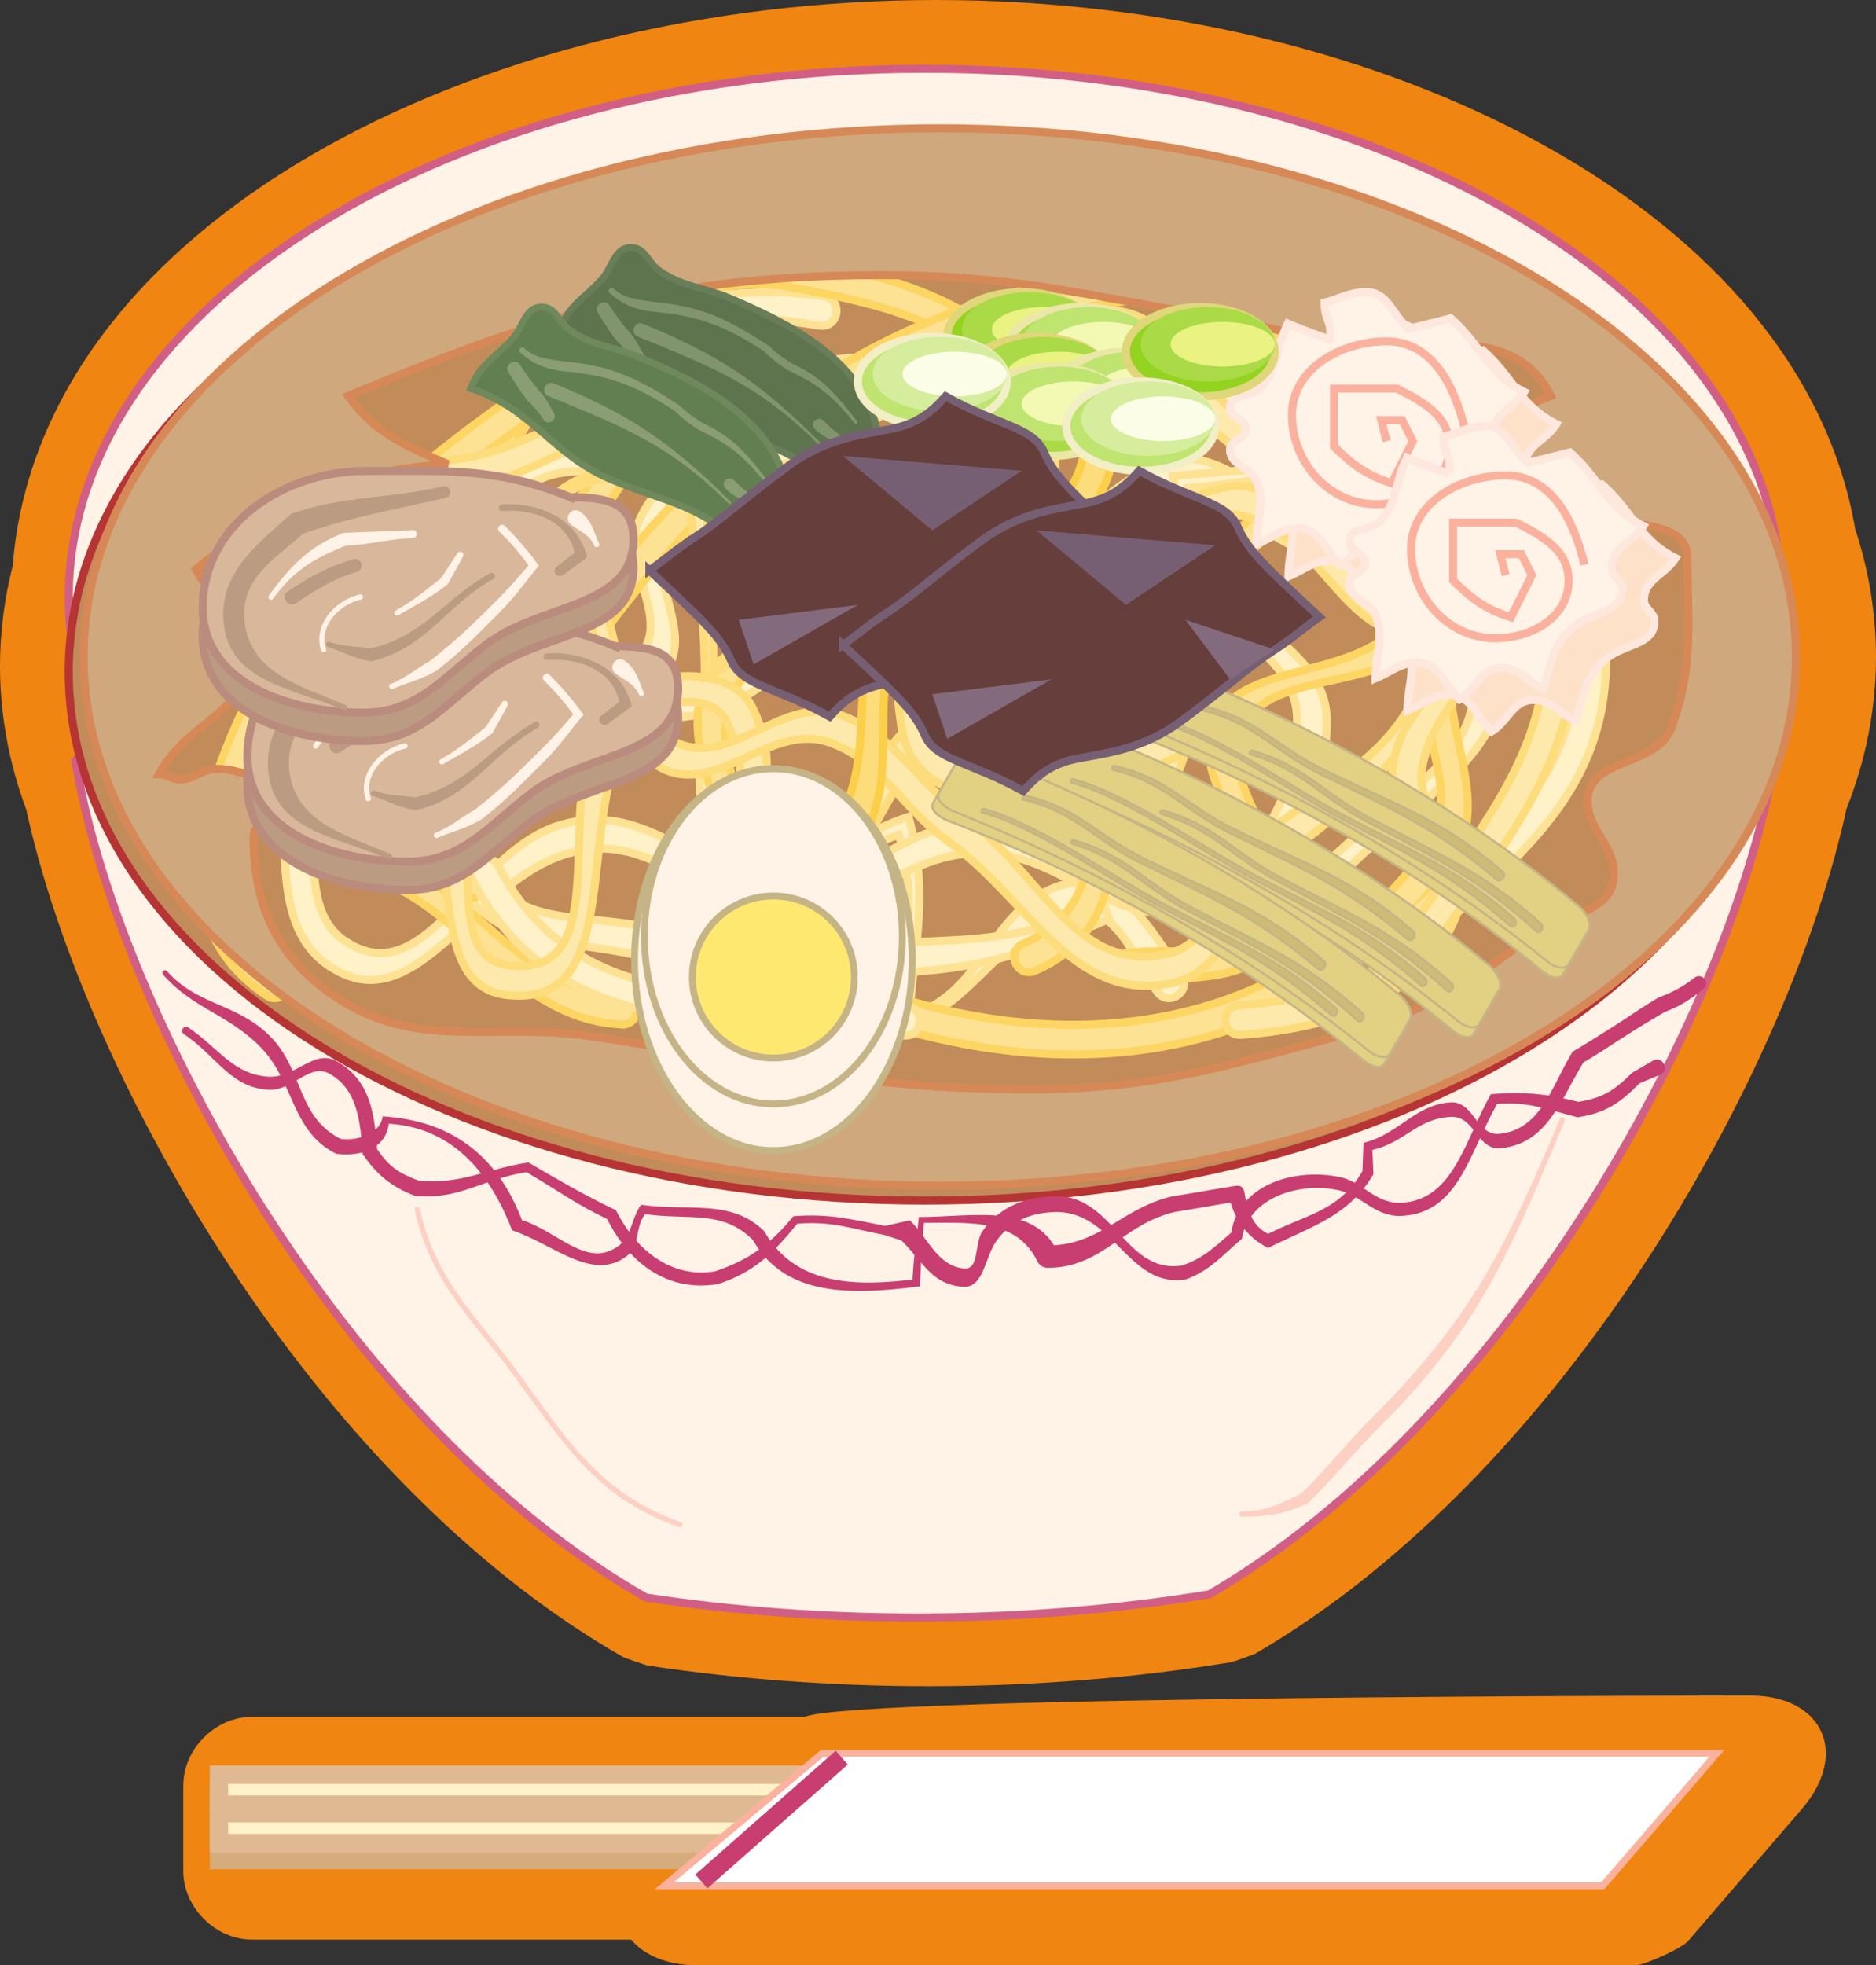 <svg xmlns="http://www.w3.org/2000/svg" width="232.152" height="243.137"><rect width="100%" height="100%" fill="#333333" stroke="none"/><path fill="#f08511" d="M78.102 239.969H31.18c-4.524 0-8.5-3.977-8.5-8.5v-10.563c0-4.523 3.976-8.5 8.5-8.5h68.402c6.242-2.64 116.953-2.64 116.953-2.64 9.055 0 12.348 7.187 6.438 14.046l-14.11 16.375c-.715.829-5.343 2.95-6.437 2.95H86.289c-3.793 0-6.594-1.258-8.187-3.168M1.57 70.012C4.84 28.082 58.363 0 115.863 0c55.664 0 106.985 26.105 113.727 65.496 1.672 5.063 2.562 10.348 2.562 15.785 0 6.528-1.285 12.828-3.652 18.785-7.078 32.676-35.07 82.38-73.164 104.528-.117.07-2.77 1.02-2.902 1.043-11.872 1.941-24.457 2.984-37.493 2.984-12.07 0-23.761-.894-34.855-2.57-.133-.02-2.816-.953-2.938-1.02C38.676 183.105 10.387 133 3.242 100.137 1.137 94.492 0 88.55 0 82.414c0-4.23.54-8.379 1.57-12.402"/><path fill="#fee294" d="M27.098 221.684H197.5v3.699H27.098v-3.7"/><path fill="none" stroke="#d7ac7c" stroke-miterlimit="3.864" stroke-width="2.268" d="M27.098 221.684H197.5v3.699H27.098Zm0 0"/><path fill="#fff1c8" d="M27.098 219.57H197.5v3.7H27.098v-3.7"/><path fill="none" stroke="#dfb992" stroke-miterlimit="3.864" stroke-width="2.268" d="M27.098 219.57H197.5v3.7H27.098Zm0 0"/><path fill="#fee294" d="M27.098 226.438H197.5v3.695H27.098v-3.696"/><path fill="none" stroke="#d7ac7c" stroke-miterlimit="3.864" stroke-width="2.268" d="M27.098 226.438H197.5v3.695H27.098Zm0 0"/><path fill="#fff1c8" d="M27.098 224.324H197.5v3.7H27.098v-3.7"/><path fill="none" stroke="#dfb992" stroke-miterlimit="3.864" stroke-width="2.268" d="M27.098 224.324H197.5v3.7H27.098Zm0 0"/><path fill="#fff" d="m82.207 233.305 19.535-16.375h110.711l-14.11 16.375H82.208"/><path fill="none" stroke="#fab29e" stroke-miterlimit="3.864" stroke-width=".85" d="m82.207 233.305 19.535-16.375h110.711l-14.11 16.375zm0 0"/><path fill="none" stroke="#c83e70" stroke-miterlimit="3.864" stroke-width="2.268" d="m86.793 232.773 17.367-15.316"/><path fill="#fff2e6" d="M219.344 95.434c-5.594 30.777-33.02 80.496-69.696 101.816-11.437 1.871-23.562 2.875-36.12 2.875-11.633 0-22.895-.86-33.583-2.477C42.383 176.246 14.38 124.934 9.325 94.09c22.471-18.278 60.756-30.31 104.201-30.31 44.508 0 83.59 12.625 105.817 31.653"/><path fill="none" stroke="#d15f85" stroke-miterlimit="3.864" d="M219.344 95.434c-5.594 30.777-33.02 80.496-69.696 101.816-11.437 1.871-23.562 2.875-36.12 2.875-11.633 0-22.895-.86-33.583-2.477C42.383 176.246 14.38 124.934 9.325 94.09c22.471-18.278 60.756-30.31 104.201-30.31 44.508 0 83.59 12.625 105.817 31.653zm0 0"/><path fill="#fff2e6" d="M8.504 73.914c0-36.125 47.433-65.41 105.945-65.41 58.512 0 105.946 29.285 105.946 65.41s-47.434 65.41-105.946 65.41S8.504 110.04 8.504 73.914"/><path fill="none" stroke="#d15f85" stroke-miterlimit="3.864" d="M8.504 73.914c0-36.125 47.433-65.41 105.945-65.41 58.512 0 105.946 29.285 105.946 65.41s-47.434 65.41-105.946 65.41S8.504 110.04 8.504 73.914zm0 0"/><path fill="#c28b5a" d="M8.504 83.125c0-36.125 47.433-65.406 105.945-65.406 58.512 0 105.946 29.281 105.946 65.406 0 36.125-47.434 65.41-105.946 65.41S8.504 119.25 8.504 83.125"/><path fill="none" stroke="#b63433" stroke-miterlimit="3.864" d="M8.504 83.125c0-36.125 47.433-65.406 105.945-65.406 58.512 0 105.946 29.281 105.946 65.406 0 36.125-47.434 65.41-105.946 65.41S8.504 119.25 8.504 83.125Zm0 0"/><path fill="#fff1c8" d="M101.414 40.281c-7.937-1.191-11.48-1.64-19.414-.847-.406 7.304-1.715 11.77-2.121 19.07-5.617 0-11.059-1.29-15.176 2.078-3.95 3.16.227 10.34-2.933 14.684-5.051 6.605-19.094 3.257-18.704 11.808.36 8.676 11.793 11.867 20.106 10.059 9.89-2.059 14.965-11.301 25.265-10.89 0 10.214-1.207 17.816 3.508 26.85 8.2-4.097 11.864-9.163 20.473-12.034 2.5 9.156.895 15.074.062 24.648 9.762-2.848 9.864-13.957 19.622-16.395 6.367-1.367 10.464 5.852 14.101 11.31 1.352 2.026-1.687 4.05-3.039 2.026-2.855-4.285-5.238-10.851-10.238-9.78-9.707 2.425-12.043 11.6-21.754 14.433.789-9.086 2.433-15.34.062-24.031-8.425 2.808-12.066 8.289-20.09 12.3-5.023-9.62-4.605-16.625-4.605-27.504-9.984-.398-13.023 10.641-22.605 12.637-10.348 2.25-24.067-2.668-24.516-13.469-.422-9.308 13.926-6.96 19.426-14.152 3.336-4.582-.606-12.004 3.562-15.336 4.805-3.934 9.098-1.168 15.653-1.168.402-7.3 1.53-11.758 1.937-19.062 8.29-.829 13.668-2.09 21.961-.844 2.406.36 1.863 3.969-.543 3.61"/><path fill="none" stroke="#fee294" stroke-miterlimit="3.864" d="M101.414 40.281c-7.937-1.191-11.48-1.64-19.414-.847-.406 7.304-1.715 11.77-2.121 19.07-5.617 0-11.059-1.29-15.176 2.078-3.95 3.16.227 10.34-2.933 14.684-5.051 6.605-19.094 3.257-18.704 11.808.36 8.676 11.793 11.867 20.106 10.059 9.89-2.059 14.965-11.301 25.265-10.89 0 10.214-1.207 17.816 3.508 26.85 8.2-4.097 11.864-9.163 20.473-12.034 2.5 9.156.895 15.074.062 24.648 9.762-2.848 9.864-13.957 19.622-16.395 6.367-1.367 10.464 5.852 14.101 11.31 1.352 2.026-1.687 4.05-3.039 2.026-2.855-4.285-5.238-10.851-10.238-9.78-9.707 2.425-12.043 11.6-21.754 14.433.789-9.086 2.433-15.34.062-24.031-8.425 2.808-12.066 8.289-20.09 12.3-5.023-9.62-4.605-16.625-4.605-27.504-9.984-.398-13.023 10.641-22.605 12.637-10.348 2.25-24.067-2.668-24.516-13.469-.422-9.308 13.926-6.96 19.426-14.152 3.336-4.582-.606-12.004 3.562-15.336 4.805-3.934 9.098-1.168 15.653-1.168.402-7.3 1.53-11.758 1.937-19.062 8.29-.829 13.668-2.09 21.961-.844 2.406.36 1.863 3.969-.543 3.61zm0 0"/><path fill="#fff1c8" d="M86.246 52.977c8.414-6.645 21.84-12.997 28.488-5.02 4.746 5.54.555 14.34 6.887 18.3 7.656 4.973 13.953-6.054 22.371-9.116 5.801-1.786 10.457 2.754 15.36 5.875 9.687 6.316 21.687 5.386 25.48 16.336 6.211 16.988-20.46 22.492-25.848 39.89-23.785-6.851-19.433-46.375-44.023-46.375-13.309 0-16.887 14.192-30.195 15.805-12.043 1.605-19.664-3.688-30.907-.074-2.316.746-3.433-2.73-1.117-3.477 11.473-3.687 19.27 1.567 31.563-.07 13.465-1.633 17.191-15.836 30.656-15.836 24.898 0 18.703 40.797 42.785 47.734 5.164-16.676 29.602-20.093 23.645-36.37-3.512-10.15-15.04-8.641-24.016-14.497-4.02-2.559-7.469-6.945-12.223-5.48-9.433 3.43-16.918 14.308-25.492 8.73-6.652-4.152-2.73-13.2-7.715-19.02-5.53-6.632-16.433 0-23.437 5.528-1.91 1.508-4.172-1.356-2.262-2.863"/><path fill="none" stroke="#fee294" stroke-miterlimit="3.864" d="M86.246 52.977c8.414-6.645 21.84-12.997 28.488-5.02 4.746 5.54.555 14.34 6.887 18.3 7.656 4.973 13.953-6.054 22.371-9.116 5.801-1.786 10.457 2.754 15.36 5.875 9.687 6.316 21.687 5.386 25.48 16.336 6.211 16.988-20.46 22.492-25.848 39.89-23.785-6.851-19.433-46.375-44.023-46.375-13.309 0-16.887 14.192-30.195 15.805-12.043 1.605-19.664-3.688-30.907-.074-2.316.746-3.433-2.73-1.117-3.477 11.473-3.687 19.27 1.566 31.563-.07 13.465-1.633 17.191-15.836 30.656-15.836 24.898 0 18.703 40.797 42.785 47.734 5.164-16.676 29.602-20.094 23.645-36.37-3.512-10.15-15.04-8.642-24.016-14.497-4.02-2.559-7.469-6.945-12.223-5.48-9.433 3.43-16.918 14.308-25.492 8.73-6.652-4.152-2.73-13.2-7.715-19.02-5.53-6.632-16.433 0-23.437 5.528-1.91 1.508-4.172-1.356-2.262-2.863zm0 0"/><path fill="#fff1c8" d="M38.824 100.875c0 6.223-.754 12.941 4.371 15.867 9.782 5.871 15.653-12.055 26.61-14.793 10.734-2.89 16.558 6.832 27.71 7.242 9.27.407 13.704-6.894 22.973-7.3 10.469-.403 15.684 8.933 25.75 7.324 9.254-1.48 14.282-10.477 14.282-20.102 0-9.332-12.575-11.36-12.575-20.691 0-6.844 7.274-7.942 10.696-13.5-5.348-3.438-8.868-4.145-15.36-4.145-2.433 0-2.433-3.652 0-3.652 7.297 0 11.89 3.352 17.903 7.219-3.07 4.984-9.586 7.941-9.586 14.078 0 9.332 12.574 11.36 12.574 20.691 0 11.465-6.332 21.942-17.36 23.707-10.214 1.633-15.546-7.687-26.175-7.28-9.387.41-13.883 7.71-23.27 7.3-10.754-.399-16.289-10.145-26.648-7.36-11.766 2.946-18.86 20.72-29.371 14.415-6.235-3.563-6.176-11.446-6.176-19.02 0-2.434 3.652-2.434 3.652 0"/><path fill="none" stroke="#fee294" stroke-miterlimit="3.864" d="M38.824 100.875c0 6.223-.754 12.941 4.371 15.867 9.782 5.871 15.653-12.055 26.61-14.793 10.734-2.89 16.558 6.832 27.71 7.242 9.27.407 13.704-6.894 22.973-7.3 10.469-.403 15.684 8.933 25.75 7.324 9.254-1.48 14.282-10.477 14.282-20.102 0-9.332-12.575-11.36-12.575-20.691 0-6.844 7.274-7.942 10.696-13.5-5.348-3.438-8.868-4.145-15.36-4.145-2.433 0-2.433-3.652 0-3.652 7.297 0 11.89 3.352 17.903 7.219-3.07 4.984-9.586 7.941-9.586 14.078 0 9.332 12.574 11.36 12.574 20.691 0 11.465-6.332 21.942-17.36 23.707-10.214 1.633-15.546-7.687-26.175-7.28-9.387.41-13.883 7.71-23.27 7.3-10.754-.399-16.289-10.145-26.648-7.36-11.766 2.946-18.86 20.72-29.371 14.415-6.235-3.563-6.176-11.446-6.176-19.02 0-2.434 3.652-2.434 3.652 0zm0 0"/><path fill="#fee294" d="M76.879 126.746c-15.379-.812-21.125-19.043-36.504-19.043-2.168-15.594 5.059-30.11 20.656-32.71C49.418 55.214 75.625 27.98 97.984 31.851c14.227 2.585 31.118 7.421 31.118 22.082 0 11.445-15.43 9.898-26.875 9.898-.375 5.23-.825 9.484 1.789 13.59-5.157 1.844-11.715 3.64-13.555 9.16-2.848 7.734 4.027 14.684.773 22.414-.945 2.246-4.308.828-3.367-1.414 3.235-7.684-3.68-14.527-.851-22.207 2.218-6.648 8.64-6.473 14.843-8.691-3.062-4.817-1.894-8.676-1.453-14.805 9.664 0 25.047 1.719 25.047-7.945 0-12.93-15.558-16.207-28.11-18.489-19.827-3.43-44.734 22.883-34.44 40.426-13.61 2.266-22.61 16.145-20.72 29.758 15.446 0 19.442 16.656 34.887 17.469 2.434.129 2.239 3.773-.191 3.648"/><path fill="none" stroke="#fdd562" stroke-miterlimit="3.864" d="M76.879 126.746c-15.379-.812-21.125-19.043-36.504-19.043-2.168-15.594 5.059-30.11 20.656-32.71C49.418 55.214 75.625 27.98 97.984 31.851c14.227 2.585 31.118 7.421 31.118 22.082 0 11.445-15.43 9.898-26.875 9.898-.375 5.23-.825 9.484 1.789 13.59-5.157 1.844-11.715 3.64-13.555 9.16-2.848 7.734 4.027 14.684.773 22.414-.945 2.246-4.308.828-3.367-1.414 3.235-7.684-3.68-14.527-.851-22.207 2.218-6.648 8.64-6.473 14.843-8.691-3.062-4.817-1.894-8.676-1.453-14.805 9.664 0 25.047 1.719 25.047-7.945 0-12.93-15.558-16.207-28.11-18.489-19.827-3.43-44.734 22.883-34.44 40.426-13.61 2.266-22.61 16.145-20.72 29.758 15.446 0 19.442 16.656 34.887 17.469 2.434.129 2.239 3.773-.191 3.648zm0 0"/><path fill="#fff1c8" d="M112.004 116.605c9.082-.39 14.504-.437 22.793-3.988-4.242-12.297-16.02-21.086-9.234-31.687 5.84-8.957 21.578-11.164 19.628-22.07 5.223-.4 8.586-.563 13.805-1.368-2.656-5.312-7.144-7.41-12.078-10.066-2.145-1.153-.414-4.367 1.73-3.215 5.61 3.02 9.239 8.23 12.258 14.27-5.324.82-8.453 1.468-13.777 1.878 2.11 11.817-12.172 12.848-18.5 22.555-6.2 9.684 4.738 19.55 8.613 30.785-8.746 3.746-15.5 6.14-25.078 6.555-2.43.105-2.59-3.54-.16-3.649"/><path fill="none" stroke="#fee294" stroke-miterlimit="3.864" d="M112.004 116.605c9.082-.39 14.504-.437 22.793-3.988-4.242-12.297-16.02-21.086-9.234-31.687 5.84-8.957 21.578-11.164 19.628-22.07 5.223-.4 8.586-.563 13.805-1.368-2.656-5.312-7.144-7.41-12.078-10.066-2.145-1.153-.414-4.367 1.73-3.215 5.61 3.02 9.239 8.23 12.258 14.27-5.324.82-8.453 1.468-13.777 1.878 2.11 11.817-12.172 12.848-18.5 22.555-6.2 9.684 4.738 19.55 8.613 30.785-8.746 3.746-15.5 6.14-25.078 6.555-2.43.105-2.59-3.54-.16-3.649zm0 0"/><path fill="#fee294" d="M172.16 59.992c3.59 6.281 8.836 11.848 5.246 17.68-5.566 9.148-22.5 3.984-24.09 14.324-1.246 8.711 9.633 15.422 5.485 23.305-3.531 6.625-11.332 5.347-18.84 6.23-2.418.285-2.844-3.34-.43-3.625 6.29-.742 13.086 1.235 16.047-4.316 3.965-7.535-7.062-13.8-5.875-22.13 1.656-10.753 18.797-6.179 24.59-15.694 2.906-4.72-2.398-8.875-5.3-13.961-1.208-2.114 1.96-3.926 3.167-1.813"/><path fill="none" stroke="#fdd562" stroke-miterlimit="3.864" d="M172.16 59.992c3.59 6.281 8.836 11.848 5.246 17.68-5.566 9.148-22.5 3.984-24.09 14.324-1.246 8.711 9.633 15.422 5.485 23.305-3.531 6.625-11.332 5.347-18.84 6.23-2.418.285-2.844-3.34-.43-3.625 6.29-.742 13.086 1.235 16.047-4.316 3.965-7.535-7.062-13.8-5.875-22.13 1.656-10.753 18.797-6.179 24.59-15.694 2.906-4.72-2.398-8.875-5.3-13.961-1.208-2.114 1.96-3.926 3.167-1.813zm0 0"/><path fill="#fff1c8" d="M80.406 118.57c-9.453-2.578-19.172-.882-23.472-9.476C51 96.8 71.364 91.855 79.418 80.836c3.59-4.79-2.965-11.168-.172-16.754 4.61-9.64 15.738-7.41 24.54-13.277 7.19-5.075 11.046-10.016 19.925-10.86 2.422-.23 2.77 3.403.348 3.633-8.157.777-11.606 5.574-18.207 10.234-8.235 5.493-19.012 2.856-23.325 11.875-2.89 5.77 3.535 12.372-.175 17.32-7.368 10.083-27.567 13.231-22.141 24.477 3.82 7.633 12.758 5.274 21.156 7.563 2.348.64 1.387 4.164-.96 3.523"/><path fill="none" stroke="#fee294" stroke-miterlimit="3.864" d="M80.406 118.57c-9.453-2.578-19.172-.882-23.472-9.476C51 96.8 71.364 91.855 79.418 80.836c3.59-4.79-2.965-11.168-.172-16.754 4.61-9.64 15.738-7.41 24.54-13.277 7.19-5.075 11.046-10.016 19.925-10.86 2.422-.23 2.77 3.403.348 3.633-8.157.777-11.606 5.574-18.207 10.234-8.235 5.493-19.012 2.856-23.325 11.875-2.89 5.77 3.535 12.372-.175 17.32-7.368 10.083-27.567 13.231-22.141 24.477 3.82 7.633 12.758 5.274 21.156 7.563 2.348.64 1.387 4.164-.96 3.523zm0 0"/><path fill="#fee294" d="M126.633 116.754c13.726-5.883 5.68-22.149 10.777-35.48 4.403-11.61 19.38-12.274 20.578-25.079.227-2.422 3.864-2.082 3.637.34-1.234 13.156-16.281 14.113-20.8 26.035-5.45 14.254 1.921 31.25-12.75 37.54-2.24.956-3.68-2.4-1.442-3.356"/><path fill="none" stroke="#fdd562" stroke-miterlimit="3.864" d="M126.633 116.754c13.726-5.883 5.68-22.149 10.777-35.48 4.403-11.61 19.38-12.274 20.578-25.079.227-2.422 3.864-2.082 3.637.34-1.234 13.156-16.281 14.113-20.8 26.035-5.45 14.254 1.921 31.25-12.75 37.54-2.24.956-3.68-2.4-1.442-3.356zm0 0"/><path fill="#fee294" d="M82.566 49.582c-9.492 22.555-37.168 39.27-22.925 58.656 1.441 1.961-1.504 4.121-2.942 2.16-14.969-20.37 12.528-38.535 22.504-62.23.945-2.242 4.309-.828 3.363 1.414"/><path fill="none" stroke="#fdd562" stroke-miterlimit="3.864" d="M82.566 49.582c-9.492 22.555-37.168 39.27-22.925 58.656 1.441 1.961-1.504 4.121-2.942 2.16-14.969-20.37 12.528-38.535 22.504-62.23.945-2.242 4.309-.828 3.363 1.414zm0 0"/><path fill="#fee294" d="M110.344 123.18c25.183 7.87 49.996 3.254 65.734-17.606 5.45-7.39-.75-14.383-.36-23.722.387-10.809 5.044-20.883-2.675-28.215-13.637-12.86-31.18-11.922-48.324-4.52-2.235.965-3.68-2.387-1.446-3.351 18.555-8.012 37.52-8.7 52.278 5.218 8.508 8.082 4.242 19.098 3.816 31.008-.422 10.133 5.551 17.746-.36 25.766-16.714 22.144-43.015 27.262-69.753 18.906-2.324-.726-1.234-4.21 1.09-3.484"/><path fill="none" stroke="#fdd562" stroke-miterlimit="3.864" d="M110.344 123.18c25.183 7.87 49.996 3.254 65.734-17.606 5.45-7.39-.75-14.383-.36-23.722.387-10.809 5.044-20.883-2.675-28.215-13.637-12.86-31.18-11.922-48.324-4.52-2.235.965-3.68-2.387-1.446-3.351 18.555-8.012 37.52-8.7 52.278 5.218 8.508 8.082 4.242 19.098 3.816 31.008-.422 10.133 5.551 17.746-.36 25.766-16.714 22.144-43.015 27.262-69.753 18.906-2.324-.726-1.234-4.21 1.09-3.484zm0 0"/><path fill="#fee294" d="M141.191 37.047c-37.52 3.992-57.406 26.055-77.761 57.59-1.32 2.043-4.387.062-3.067-1.98 21.016-32.56 41.703-55.122 80.442-59.243 2.422-.258 2.808 3.375.386 3.633"/><path fill="none" stroke="#fdd562" stroke-miterlimit="3.864" d="M141.191 37.047c-37.52 3.992-57.406 26.055-77.761 57.59-1.32 2.043-4.387.062-3.067-1.98 21.016-32.56 41.703-55.122 80.442-59.243 2.422-.258 2.808 3.375.386 3.633zm0 0"/><path fill="#fee294" d="M78.055 43.195C61.648 55.2 49.199 61.551 38.797 79.156c-8.05 13.801-17.613 31.758-3.809 40.961 2.028 1.352 0 4.387-2.023 3.035-15.406-10.27-6.305-30.437 2.683-45.847 10.688-18.09 23.395-24.723 40.25-37.059 1.965-1.434 4.122 1.512 2.157 2.95"/><path fill="none" stroke="#fdd562" stroke-miterlimit="3.864" d="M78.055 43.195C61.648 55.2 49.199 61.551 38.797 79.156c-8.05 13.801-17.613 31.758-3.809 40.961 2.028 1.352 0 4.387-2.023 3.035-15.406-10.27-6.305-30.437 2.683-45.847 10.688-18.09 23.395-24.723 40.25-37.059 1.965-1.434 4.122 1.512 2.157 2.95zm0 0"/><path fill="#fff1c8" d="M61.703 107.188c9.832 18.874 29.637 15.312 50.477 17.28 2.422.227 2.082 3.864-.344 3.634-22.156-2.09-42.918.84-53.371-19.227-1.125-2.16 2.113-3.848 3.238-1.688"/><path fill="none" stroke="#fee294" stroke-miterlimit="3.864" d="M61.703 107.188c9.832 18.874 29.637 15.312 50.477 17.28 2.422.227 2.082 3.864-.344 3.634-22.156-2.09-42.918.84-53.371-19.227-1.125-2.16 2.113-3.848 3.238-1.688zm0 0"/><path fill="#fff1c8" d="M198.734 81.7c0 15.585-9.93 23.706-21.3 33.816-1.82 1.617-4.247-1.114-2.426-2.73 10.531-9.36 20.074-16.653 20.074-31.087 0-2.433 3.652-2.433 3.652 0"/><path fill="none" stroke="#fee294" stroke-miterlimit="3.864" d="M198.734 81.7c0 15.585-9.93 23.706-21.3 33.816-1.82 1.617-4.247-1.114-2.426-2.73 10.531-9.36 20.074-16.653 20.074-31.087 0-2.433 3.652-2.433 3.652 0zm0 0"/><path fill="#fff1c8" d="M168.953 50.703h-11.762c-2.437 0-2.437-3.652 0-3.652h11.762c2.434 0 2.434 3.652 0 3.652"/><path fill="none" stroke="#fee294" stroke-miterlimit="3.864" d="M168.953 50.703h-11.762c-2.437 0-2.437-3.652 0-3.652h11.762c2.434 0 2.434 3.652 0 3.652zm0 0"/><path fill="#fee9ad" d="M111.09 57.32c-3.574 3.575-6.074 9.055-11.434 9.055-8.875 0-9.601-14.61-18.476-13.8-10.977 1.218-15.446 7.304-26.422 8.116-11.012.735-18.25 15.496-13.48 25.407 2.84 6.492 12.187 5.718 15.027 12.207 3.406 7.953-1.364 20.836 7.347 21.215 12.38.773 5.008-19.372 10.426-30.204 2.938-6.37 16.176-7.984 19.117-1.613 6.614 13.649-8.261 22.32-8.261 37.621 12.445-3.113 14.21-14.676 20.433-25.566 4.473-8.051 12.535-18.57 21.035-14.547 7.961 3.773 3.957 14.45 9.407 21.574 3.878-4.265 5.207-8.195 7.144-14.012.77-2.308 4.234-1.156 3.465 1.157-2.117 6.351-6.473 10.535-10.707 15.191-5.098-6.664-3.422-17.082-10.875-20.61-6.926-3.28-12.64 6.477-16.285 13.04-6.758 11.824-11.485 22.164-25 25.543 0-14.719 12.707-24.703 6.344-37.828-1.93-4.184-10.598-2.551-12.528 1.632-5.949 11.899-.312 33.118-13.91 32.266-9.969-.434-6.602-14.309-10.504-23.406-2.84-6.492-12.152-5.645-14.992-12.137-5.777-11.992 3.21-29.684 16.539-30.57 10.926-.813 15.387-6.895 26.312-8.11 8.977-.816 9.872 13.782 18.844 13.782 4.383 0 5.93-5.063 8.852-7.985 1.719-1.718 4.3.864 2.582 2.582"/><path fill="none" stroke="#fddc7b" stroke-miterlimit="3.864" d="M111.09 57.32c-3.574 3.575-6.074 9.055-11.434 9.055-8.875 0-9.601-14.61-18.476-13.8-10.977 1.218-15.446 7.304-26.422 8.116-11.012.735-18.25 15.496-13.48 25.407 2.84 6.492 12.187 5.718 15.027 12.207 3.406 7.953-1.364 20.836 7.347 21.215 12.38.773 5.008-19.372 10.426-30.204 2.938-6.37 16.176-7.984 19.117-1.613 6.614 13.649-8.261 22.32-8.261 37.621 12.445-3.113 14.21-14.676 20.433-25.566 4.473-8.051 12.535-18.57 21.035-14.547 7.961 3.773 3.957 14.45 9.407 21.574 3.879-4.265 5.207-8.195 7.144-14.012.77-2.308 4.235-1.156 3.465 1.157-2.117 6.351-6.473 10.535-10.707 15.191-5.098-6.664-3.422-17.082-10.875-20.61-6.926-3.28-12.64 6.477-16.285 13.04-6.758 11.824-11.485 22.164-25 25.543 0-14.719 12.707-24.703 6.344-37.828-1.93-4.184-10.598-2.551-12.528 1.632-5.949 11.899-.312 33.118-13.91 32.266-9.969-.434-6.602-14.309-10.504-23.406-2.84-6.492-12.152-5.645-14.992-12.137-5.777-11.992 3.21-29.684 16.539-30.57 10.926-.813 15.387-6.895 26.312-8.11 8.977-.816 9.872 13.782 18.844 13.782 4.383 0 5.93-5.063 8.852-7.985 1.719-1.718 4.3.864 2.582 2.582zm0 0"/><path fill="#fee9ad" d="M110.238 47.066c6.914-.867 12.098-2.824 17.719.2 6.074 3.242-.844 14.18 5.633 17.421 7.223 3.61 14.433-6.57 22.058-4.16 9.57 3.188 12.329 16.246 22.696 16.645 0 13.203-8.696 20.668-18.918 28.336-6.715 5.031-6.543 14.465-14.516 16.144-12.27 2.54-17.644-10.55-27.797-17.742-5.539-3.957-7.867-9.578-14.199-11.953C95.578 89.105 89 98.395 82.07 95.133c-10.777-5.586-5.582-27.098-17.953-28.297 3.957-8.356 13.242-10.39 22.918-10.39.406 10.171 1.235 15.511 1.235 25.679 8.296-3.93 13.73-12.004 21.152-7.2 5.836 3.75 2.746 12.41 6.91 17.41 3.215 3.93 8.602 2.075 13.61 1.005 6.351-1.496 13.218.453 16.21-5.528 3.567-7.132-9.23-11.148-17.433-11.148-2.434 0-2.434-3.652 0-3.652 10.476 0 25.254 7.324 20.695 16.433-3.5 7.008-11.23 5.703-18.676 7.457-6.36 1.364-13.133 2.754-17.222-2.242-3.946-4.738-.543-13.113-6.07-16.664-6.372-4.125-13.098 2.406-20.223 5.781 0-10.113-1.606-15.32-2.012-25.433-8.172 0-15.926.398-19.27 7.457 12.782 1.238 6.614 20.289 17.746 26.062 6.86 3.227 13.266-6.14 20.532-3.316 6.648 2.492 9.191 8.23 15.008 12.387 9.32 6.601 13.675 19.476 24.937 17.144 7.445-1.566 6.8-10.793 13.07-15.492 9.25-6.938 19.215-11.645 19.215-23.59-10.73-.414-12.027-11.695-21.93-14.996-7.789-2.46-15.183 7.64-22.562 3.953-6.5-3.254.371-14.219-5.723-17.469-4.93-2.652-9.48-.554-15.543.203-2.418.301-2.87-3.32-.453-3.62"/><path fill="none" stroke="#fddc7b" stroke-miterlimit="3.864" d="M110.238 47.066c6.914-.867 12.098-2.824 17.719.2 6.074 3.242-.844 14.18 5.633 17.421 7.223 3.61 14.433-6.57 22.058-4.16 9.57 3.188 12.329 16.246 22.696 16.645 0 13.203-8.696 20.668-18.918 28.336-6.715 5.031-6.543 14.465-14.516 16.144-12.27 2.54-17.644-10.55-27.797-17.742-5.539-3.957-7.867-9.578-14.199-11.953C95.578 89.105 89 98.395 82.07 95.133c-10.777-5.586-5.582-27.098-17.953-28.297 3.957-8.356 13.242-10.39 22.918-10.39.406 10.171 1.235 15.511 1.235 25.679 8.296-3.93 13.73-12.004 21.152-7.2 5.836 3.75 2.746 12.41 6.91 17.41 3.215 3.93 8.602 2.075 13.61 1.005 6.351-1.496 13.218.453 16.21-5.528 3.567-7.132-9.23-11.148-17.433-11.148-2.434 0-2.434-3.652 0-3.652 10.476 0 25.254 7.324 20.695 16.433-3.5 7.008-11.23 5.703-18.676 7.457-6.36 1.364-13.133 2.754-17.222-2.242-3.946-4.738-.543-13.113-6.07-16.664-6.372-4.125-13.098 2.406-20.223 5.781 0-10.113-1.606-15.32-2.012-25.433-8.172 0-15.926.398-19.27 7.457 12.782 1.238 6.614 20.289 17.746 26.062 6.86 3.227 13.266-6.14 20.532-3.316 6.648 2.492 9.191 8.23 15.008 12.387 9.32 6.601 13.675 19.476 24.937 17.144 7.445-1.566 6.8-10.793 13.07-15.492 9.25-6.938 19.215-11.645 19.215-23.59-10.73-.414-12.027-11.695-21.93-14.996-7.789-2.46-15.183 7.64-22.562 3.953-6.5-3.254.371-14.219-5.723-17.469-4.93-2.652-9.48-.554-15.543.203-2.418.301-2.87-3.32-.453-3.62zm0 0"/><path fill="#fee9ad" d="M116.898 53.687c3.977-9.28 10.743-16.18 20.91-15.296 8.708.832 10.114 11.02 17.993 14.34 12.676 5.492 28.472 3.09 32.273 16.187 2.91 10.383-10.457 15.516-12.117 26.316-.82 6.157 6.457 10.313 4.816 16.47-3.468 11.273-15.039 15.46-27.18 16.327-2.429.172-2.687-3.469-.261-3.644 10.574-.754 20.91-3.871 23.934-13.692 1.601-6.008-5.723-9.968-4.922-15.98 1.582-10.297 14.992-14.899 12.222-24.797-3.5-12.059-18.53-8.773-30.199-13.832-7.535-3.172-8.562-13.266-16.89-14.059-8.497-.738-13.899 5.344-17.223 13.098-.961 2.238-4.313.8-3.356-1.438"/><path fill="none" stroke="#fddc7b" stroke-miterlimit="3.864" d="M116.898 53.687c3.977-9.28 10.743-16.18 20.91-15.296 8.708.832 10.114 11.02 17.993 14.34 12.676 5.492 28.472 3.09 32.273 16.187 2.91 10.383-10.457 15.516-12.117 26.316-.82 6.157 6.457 10.313 4.816 16.47-3.468 11.273-15.039 15.46-27.18 16.327-2.429.172-2.687-3.469-.261-3.644 10.574-.754 20.91-3.871 23.934-13.692 1.601-6.008-5.723-9.968-4.922-15.98 1.582-10.297 14.992-14.899 12.222-24.797-3.5-12.059-18.53-8.773-30.199-13.832-7.535-3.172-8.562-13.266-16.89-14.059-8.497-.738-13.899 5.344-17.223 13.098-.961 2.238-4.313.8-3.356-1.438zm0 0"/><path fill="#fddc7b" d="M137.957 53.742c0 12.45-12.5 16.266-23.23 22.274-9.477 5.527-2.336 18.27-7.864 27.351-3.414 5.688-8.203 9.371-7.062 16.2.398 2.398-3.203 3-3.602.597-1.297-7.777 3.649-12.203 7.54-18.684 5.831-9.585-.825-22.8 9.175-28.632 9.555-5.352 21.39-8.024 21.39-19.106 0-2.433 3.653-2.433 3.653 0"/><path fill="none" stroke="#fccf4b" stroke-miterlimit="3.864" d="M137.957 53.742c0 12.45-12.5 16.266-23.23 22.274-9.477 5.527-2.336 18.27-7.864 27.351-3.414 5.688-8.203 9.371-7.062 16.2.398 2.398-3.203 3-3.602.597-1.297-7.777 3.649-12.203 7.54-18.684 5.831-9.585-.825-22.8 9.175-28.632 9.555-5.352 21.39-8.024 21.39-19.106 0-2.433 3.653-2.433 3.653 0zm0 0"/><path fill="#fee9ad" d="M193.117 70.742c6.266 19.64-6.789 33.133-18.488 50.266-1.371 2.008-4.387-.051-3.016-2.059 11.016-16.133 23.926-28.605 18.024-47.094-.742-2.32 2.738-3.43 3.48-1.113"/><path fill="none" stroke="#fddc7b" stroke-miterlimit="3.864" d="M193.117 70.742c6.266 19.64-6.789 33.133-18.488 50.266-1.371 2.008-4.387-.051-3.016-2.059 11.016-16.133 23.926-28.605 18.024-47.094-.742-2.32 2.738-3.43 3.48-1.113zm0 0"/><path fill="#d0a87d" d="M37.016 99.035c-.813 2.274-5.641 1.95-5.641 4.547 0 8.453 2.922 14.79 9.75 19.5 10.398 7.152 19.824 3.25 32.5 5.203 20.637 3.086 32.66 6.5 53.625 6.5 14.95 0 23.559-2.601 38.023-6.5 10.239-2.765 15.602-5.851 24.051-12.351 3.899-2.926 10.399-2.762 10.399-7.801 0-3.738-3.25-5.363-3.25-9.098 0-5.363 8.613-4.062 10.402-9.101 2.762-7.637 1.95-12.676 1.95-20.801 0-4.875-6.825-3.574-11.052-5.848-6.664-3.578-10.398-6.34-17.55-9.101 4.226-2.438 7.152-3.414 11.699-5.2-4.063-8.125-13.16-6.175-22.098-6.5-7.64-.324-12.027-1.949-19.5-3.25-16.09-2.761-25.027-5.199-41.277-5.199-26.324 0-41.762 4.875-65.973 14.95 3.41 4.71 7.149 6.175 12.348 8.449-13.16.812-20.797 4.71-31.2 13 2.114 4.226 7.153 5.039 7.153 9.75 0 7.636-8.129 8.937-11.703 15.601.976 0 1.625.649 2.601.649 1.786 0 2.762-1.301 4.551-1.301 3.735 0 6.942 2.277 10.192 3.902zm-26.668-17.75c0-36.125 47.433-65.41 105.945-65.41 58.512 0 105.945 29.285 105.945 65.41s-47.433 65.406-105.945 65.406c-58.512 0-105.945-29.28-105.945-65.406"/><path fill="none" stroke="#d68957" stroke-miterlimit="3.864" d="M37.016 99.035c-.813 2.274-5.641 1.95-5.641 4.547 0 8.453 2.922 14.79 9.75 19.5 10.398 7.152 19.824 3.25 32.5 5.203 20.637 3.086 32.66 6.5 53.625 6.5 14.95 0 23.559-2.601 38.023-6.5 10.239-2.765 15.602-5.851 24.051-12.351 3.899-2.926 10.399-2.762 10.399-7.801 0-3.738-3.25-5.363-3.25-9.098 0-5.363 8.613-4.062 10.402-9.101 2.762-7.637 1.95-12.676 1.95-20.801 0-4.875-6.825-3.574-11.052-5.848-6.664-3.578-10.398-6.34-17.55-9.101 4.226-2.438 7.152-3.414 11.699-5.2-4.063-8.125-13.16-6.175-22.098-6.5-7.64-.324-12.027-1.949-19.5-3.25-16.09-2.761-25.027-5.199-41.277-5.199-26.324 0-41.762 4.875-65.973 14.95 3.41 4.71 7.149 6.175 12.348 8.449-13.16.812-20.797 4.71-31.2 13 2.114 4.226 7.153 5.039 7.153 9.75 0 7.636-8.129 8.937-11.703 15.601.976 0 1.625.649 2.601.649 1.786 0 2.762-1.301 4.551-1.301 3.735 0 6.942 2.277 10.192 3.902zm-26.668-17.75c0-36.125 47.433-65.41 105.945-65.41 58.512 0 105.945 29.285 105.945 65.41s-47.433 65.406-105.945 65.406c-58.512 0-105.945-29.28-105.945-65.406zm0 0"/><path fill="#fde1c8" d="M168.543 45.965a70.272 70.272 0 0 1-5.2-1.95c-1.46 2.922-1.136 5.36-3.25 7.797-1.136 1.301-3.898.813-3.898 2.602 0 1.3 1.95 1.3 1.95 2.602 0 1.296-1.95 1.296-1.95 2.597 0 1.95 2.598 2.114 3.25 3.903 1.137 2.761 0 4.71 0 7.796 1.95-.812 3.086-1.949 5.2-1.949 2.597 0 3.41 2.762 5.199 4.551 2.113-1.3 2.601-3.898 5.199-3.898 2.277 0 3.25 1.785 5.2 2.597.976-3.25 1.3-5.847 3.902-7.8 2.273-1.786 5.847-1.626 5.847-4.547 0-1.141-1.297-1.465-1.297-2.602 0-2.602 2.598-3.09 3.899-5.2-4.551-2.277-5.364-5.85-9.102-9.1l-5.199 1.3c-1.95-1.625-2.598-4.55-5.2-4.55-2.113 0-3.25.812-5.198 1.3 0 2.273.972 2.273.648 4.55"/><path fill="none" stroke="#fee7dd" stroke-miterlimit="3.864" d="M168.543 45.965a70.272 70.272 0 0 1-5.2-1.95c-1.46 2.922-1.136 5.36-3.25 7.797-1.136 1.301-3.898.813-3.898 2.602 0 1.3 1.95 1.3 1.95 2.602 0 1.296-1.95 1.296-1.95 2.597 0 1.95 2.598 2.114 3.25 3.903 1.137 2.761 0 4.71 0 7.796 1.95-.812 3.086-1.949 5.2-1.949 2.597 0 3.41 2.762 5.199 4.551 2.113-1.3 2.601-3.898 5.199-3.898 2.277 0 3.25 1.785 5.2 2.597.976-3.25 1.3-5.847 3.902-7.8 2.273-1.786 5.847-1.626 5.847-4.547 0-1.141-1.297-1.465-1.297-2.602 0-2.602 2.598-3.09 3.899-5.2-4.551-2.277-5.364-5.85-9.102-9.1l-5.199 1.3c-1.95-1.625-2.598-4.55-5.2-4.55-2.113 0-3.25.812-5.198 1.3 0 2.273.972 2.273.648 4.55zm0 0"/><path fill="#fff2e6" d="M164.57 41.992a66.925 66.925 0 0 1-5.199-1.949c-1.46 2.926-1.137 5.363-3.25 7.8-1.137 1.298-3.898.813-3.898 2.598 0 1.301 1.949 1.301 1.949 2.602 0 1.3-1.95 1.3-1.95 2.598 0 1.953 2.598 2.113 3.25 3.902 1.137 2.762 0 4.71 0 7.8 1.95-.812 3.087-1.952 5.2-1.952 2.598 0 3.414 2.765 5.2 4.55 2.112-1.3 2.6-3.898 5.198-3.898 2.278 0 3.25 1.785 5.2 2.598.976-3.25 1.3-5.848 3.902-7.797 2.273-1.79 5.848-1.625 5.848-4.551 0-1.137-1.297-1.465-1.297-2.602 0-2.597 2.597-3.086 3.898-5.199-4.55-2.273-5.363-5.851-9.101-9.101l-5.2 1.3c-1.949-1.625-2.597-4.55-5.199-4.55-2.113 0-3.25.812-5.2 1.3 0 2.278.974 2.278.65 4.551"/><path fill="none" stroke="#fee7dd" stroke-miterlimit="3.864" d="M164.57 41.992a66.925 66.925 0 0 1-5.199-1.949c-1.46 2.926-1.137 5.363-3.25 7.8-1.137 1.298-3.898.813-3.898 2.598 0 1.301 1.949 1.301 1.949 2.602 0 1.3-1.95 1.3-1.95 2.598 0 1.953 2.598 2.113 3.25 3.902 1.137 2.762 0 4.71 0 7.8 1.95-.812 3.087-1.952 5.2-1.952 2.598 0 3.414 2.765 5.2 4.55 2.112-1.3 2.6-3.898 5.198-3.898 2.278 0 3.25 1.785 5.2 2.598.976-3.25 1.3-5.848 3.902-7.797 2.273-1.79 5.848-1.625 5.848-4.551 0-1.137-1.297-1.465-1.297-2.602 0-2.597 2.597-3.086 3.898-5.199-4.55-2.273-5.363-5.851-9.101-9.101l-5.2 1.3c-1.949-1.625-2.597-4.55-5.199-4.55-2.113 0-3.25.812-5.2 1.3 0 2.278.974 2.278.65 4.551zm0 0"/><path fill="none" stroke="#fab29e" stroke-miterlimit="3.864" d="m171.578 54.582-.648-2.598h2.597l1.301 2.598-2.601 5.2c-3.086-.973-4.875-2.274-7.149-4.548v-7.152h7.8c3.25 1.625 6.5 3.414 6.5 7.152 0 4.547-4.55 7.149-9.1 7.149-5.848 0-10.4-5.2-10.4-11.051 0-5.687 6.013-9.098 11.7-9.098 5.688 0 8.45 5.524 9.75 11.047"/><path fill="#fde1c8" d="M183.285 62.547a67.007 67.007 0 0 1-5.203-1.95c-1.46 2.926-1.137 5.36-3.25 7.801-1.137 1.297-3.898.809-3.898 2.598 0 1.3 1.949 1.3 1.949 2.602 0 1.3-1.95 1.3-1.95 2.597 0 1.953 2.602 2.114 3.25 3.903 1.137 2.761 0 4.71 0 7.8 1.95-.816 3.087-1.953 5.2-1.953 2.601 0 3.414 2.762 5.199 4.551 2.113-1.3 2.602-3.898 5.203-3.898 2.274 0 3.25 1.785 5.2 2.597.976-3.25 1.3-5.847 3.898-7.797 2.277-1.789 5.851-1.625 5.851-4.55 0-1.141-1.3-1.465-1.3-2.602 0-2.598 2.601-3.086 3.902-5.2-4.55-2.273-5.363-5.85-9.102-9.1l-5.199 1.3c-1.953-1.625-2.601-4.55-5.203-4.55-2.11 0-3.25.812-5.2 1.3 0 2.277.977 2.277.653 4.55"/><path fill="none" stroke="#fee7dd" stroke-miterlimit="3.864" d="M183.285 62.547a67.007 67.007 0 0 1-5.203-1.95c-1.46 2.926-1.137 5.36-3.25 7.801-1.137 1.297-3.898.809-3.898 2.598 0 1.3 1.949 1.3 1.949 2.602 0 1.3-1.95 1.3-1.95 2.597 0 1.953 2.602 2.114 3.25 3.903 1.137 2.761 0 4.71 0 7.8 1.95-.816 3.087-1.953 5.2-1.953 2.601 0 3.414 2.762 5.199 4.551 2.113-1.3 2.602-3.898 5.203-3.898 2.274 0 3.25 1.785 5.2 2.597.976-3.25 1.3-5.847 3.898-7.797 2.277-1.789 5.851-1.625 5.851-4.55 0-1.141-1.3-1.465-1.3-2.602 0-2.598 2.601-3.086 3.902-5.2-4.55-2.273-5.363-5.85-9.102-9.1l-5.199 1.3c-1.953-1.625-2.601-4.55-5.203-4.55-2.11 0-3.25.812-5.2 1.3 0 2.277.977 2.277.653 4.55zm0 0"/><path fill="#fff2e6" d="M179.313 58.574a66.925 66.925 0 0 1-5.2-1.949c-1.465 2.926-1.14 5.363-3.25 7.8-1.14 1.302-3.902.813-3.902 2.598 0 1.301 1.953 1.301 1.953 2.602 0 1.3-1.953 1.3-1.953 2.602 0 1.949 2.601 2.113 3.25 3.898 1.137 2.762 0 4.715 0 7.8 1.953-.812 3.09-1.948 5.203-1.948 2.598 0 3.41 2.761 5.2 4.546 2.109-1.296 2.597-3.898 5.198-3.898 2.274 0 3.25 1.79 5.2 2.602.976-3.25 1.3-5.852 3.902-7.801 2.274-1.79 5.848-1.625 5.848-4.551 0-1.137-1.301-1.46-1.301-2.602 0-2.597 2.601-3.086 3.902-5.199-4.55-2.273-5.363-5.847-9.101-9.097l-5.2 1.296c-1.949-1.625-2.601-4.546-5.199-4.546-2.113 0-3.25.812-5.199 1.296 0 2.278.973 2.278.649 4.551"/><path fill="none" stroke="#fee7dd" stroke-miterlimit="3.864" d="M179.313 58.574a66.925 66.925 0 0 1-5.2-1.949c-1.465 2.926-1.14 5.363-3.25 7.8-1.14 1.302-3.902.813-3.902 2.598 0 1.301 1.953 1.301 1.953 2.602 0 1.3-1.953 1.3-1.953 2.602 0 1.949 2.601 2.113 3.25 3.898 1.137 2.762 0 4.715 0 7.8 1.953-.812 3.09-1.948 5.203-1.948 2.598 0 3.41 2.761 5.2 4.546 2.109-1.296 2.597-3.898 5.198-3.898 2.274 0 3.25 1.79 5.2 2.602.976-3.25 1.3-5.852 3.902-7.801 2.274-1.79 5.848-1.625 5.848-4.551 0-1.137-1.301-1.46-1.301-2.602 0-2.597 2.601-3.086 3.902-5.199-4.55-2.273-5.363-5.847-9.101-9.097l-5.2 1.296c-1.949-1.625-2.601-4.546-5.199-4.546-2.113 0-3.25.812-5.199 1.296 0 2.278.973 2.278.649 4.551zm0 0"/><path fill="none" stroke="#fab29e" stroke-miterlimit="3.864" d="m186.32 71.164-.652-2.598h2.602l1.3 2.598-2.601 5.203c-3.086-.976-4.875-2.277-7.149-4.55v-7.153h7.797c3.25 1.625 6.5 3.414 6.5 7.152 0 4.551-4.547 7.149-9.097 7.149-5.852 0-10.403-5.2-10.403-11.05 0-5.688 6.016-9.099 11.703-9.099 5.688 0 8.45 5.524 9.75 11.051"/><path fill="#bb9c83" d="M76.117 83.46c-9.101-3.737-15.441-3.25-25.351-3.25-10.239 0-20.149 6.661-20.149 16.9 0 9.261 10.559 13 19.824 13 6.825 0 9.91-4.387 15.274-8.45 6.824-5.2 18.2-4.387 18.2-13 0-4.55-3.25-5.2-7.798-5.2"/><path fill="none" stroke="#ba8c7e" stroke-miterlimit="3.864" d="M76.117 83.46c-9.101-3.737-15.441-3.25-25.351-3.25-10.239 0-20.149 6.661-20.149 16.9 0 9.261 10.559 13 19.824 13 6.825 0 9.91-4.387 15.274-8.45 6.824-5.2 18.2-4.387 18.2-13 0-4.55-3.25-5.2-7.798-5.2zm0 0"/><path fill="#d9b79a" d="M76.117 79.95c-9.101-3.74-15.441-3.25-25.351-3.25-10.239 0-20.149 6.66-20.149 16.898 0 9.261 10.559 13 19.824 13 6.825 0 9.91-4.387 15.274-8.45 6.824-5.199 18.2-4.386 18.2-13 0-4.55-3.25-5.199-7.798-5.199"/><path fill="none" stroke="#ba8c7e" stroke-miterlimit="3.864" d="M76.117 79.95c-9.101-3.74-15.441-3.25-25.351-3.25-10.239 0-20.149 6.66-20.149 16.898 0 9.261 10.559 13 19.824 13 6.825 0 9.91-4.387 15.274-8.45 6.824-5.199 18.2-4.386 18.2-13 0-4.55-3.25-5.199-7.798-5.199zm0 0"/><path fill="#bb9c83" d="M60.68 80.012c-6.934 1.613-10.875 2.172-17.649 4.43-3.87 3.425-7.82 5.742-7.226 10.953.765 6.277 6.672 7.804 12.488 10.253.398.168.144.766-.254.598-6.543-2.754-13.953-3.484-14.816-10.547-.703-6.164 3.797-9.691 8.375-13.742 6.886-2.293 11.703-1.73 18.75-3.371.953-.223 1.28 1.203.332 1.426m6.957.832c4.75-.352 9.492 1.96 10.547 6.535l-2.977 2.187c-.742.45-1.469-.507-.781-1.039l2.222-1.71c-.894-3.88-4.925-5.462-8.953-5.165-.539.043-.601-.77-.058-.808"/><path fill="#bb9c83" d="M66.566 90.05c-6.097 3.462-8.199 8.548-15.117 10.196-2.16-.332-3.344-1.125-5.336-1.789-.41-.137-.207-.754.207-.617 1.918.64 2.98.492 5.063.812 6.73-1.601 8.851-5.941 14.781-9.308.473-.266.875.441.402.707M49.7 89.176c-3.16.949-4.864 2.133-7.548 3.875-1 .644-1.972-.856-.972-1.504 2.836-1.836 4.715-2.926 8.054-3.926 1.036-.312 1.504 1.246.465 1.555"/><path fill="#fff2e6" d="M56.64 84.984c-3.257.164-5.046.786-8.304.946-3.953 1.582-6.477 3.082-9.008 6.558-.254.352-.781-.03-.527-.383 2.676-3.671 5.015-6.07 9.195-7.738 3.246-.164 5.348-.191 8.594-.355.652-.031.7.941.05.972m11.372-1.48a38.902 38.902 0 0 1 4.195 4.918c-1.64 1.965-2.926 3.832-4.73 5.637-2.95 2.949-4.739 4.836-7.852 7.293-1.977 1.152-3.508 1.472-5.484 2.296-.399.168-.649-.433-.25-.601 1.93-.805 2.984-1.774 4.914-2.902 3.062-2.418 4.847-4.106 7.75-7.004 1.773-1.774 2.761-2.832 4.37-4.766-1.28-1.758-2.003-2.582-3.605-4.184-.457-.457.23-1.148.692-.687M45.258 98.902c-1.035-3.101 1.687-6.23 4.785-6.922.426-.093.566.543.14.637-2.746.61-5.226 3.332-4.308 6.078.137.41-.48.617-.617.207M77.352 81.77c1.414 1.058 1.601 2.304 2.312 3.894.176.398-.418.664-.594.266-.61-1.364-1.675-1.692-2.89-2.602-1.04-.781.129-2.34 1.172-1.558m-14.54 5.539-1.878 3.41c-2.133 1.64-3.813 2.5-6.106 3.812-.379.215-.7-.351-.324-.566 2.258-1.29 3.5-2.375 5.594-3.988l2.02-3.086c.296-.454.956-.059.694.418"/><path fill="#bb9c83" d="M70.586 65.035c-9.098-3.738-15.434-3.25-25.348-3.25-10.238 0-20.152 6.66-20.152 16.899 0 9.261 10.566 13 19.828 13 6.824 0 9.91-4.387 15.273-8.45 6.825-5.199 18.2-4.386 18.2-13 0-4.55-3.25-5.199-7.801-5.199"/><path fill="none" stroke="#ba8c7e" stroke-miterlimit="3.864" d="M70.586 65.035c-9.098-3.738-15.434-3.25-25.348-3.25-10.238 0-20.152 6.66-20.152 16.899 0 9.261 10.566 13 19.828 13 6.824 0 9.91-4.387 15.273-8.45 6.825-5.199 18.2-4.386 18.2-13 0-4.55-3.25-5.199-7.801-5.199zm0 0"/><path fill="#d9b79a" d="M70.586 61.523c-9.098-3.738-15.434-3.25-25.348-3.25-10.238 0-20.152 6.664-20.152 16.899 0 9.265 10.566 13 19.828 13 6.824 0 9.91-4.387 15.273-8.45 6.825-5.199 18.2-4.386 18.2-13 0-4.55-3.25-5.199-7.801-5.199"/><path fill="none" stroke="#ba8c7e" stroke-miterlimit="3.864" d="M70.586 61.523c-9.098-3.738-15.434-3.25-25.348-3.25-10.238 0-20.152 6.664-20.152 16.899 0 9.265 10.566 13 19.828 13 6.824 0 9.91-4.387 15.273-8.45 6.825-5.199 18.2-4.386 18.2-13 0-4.55-3.25-5.199-7.801-5.199zm0 0"/><path fill="#bb9c83" d="M55.152 61.586c-6.937 1.613-10.875 2.172-17.648 4.43-3.875 3.425-7.82 5.742-7.227 10.957.766 6.273 6.672 7.8 12.489 10.25.398.168.144.77-.254.601-6.543-2.758-13.953-3.488-14.817-10.547-.703-6.168 3.797-9.695 8.38-13.746 6.882-2.293 11.698-1.73 18.75-3.37.945-.22 1.277 1.202.327 1.425m6.958.832c4.75-.352 9.488 1.96 10.546 6.535l-2.98 2.192c-.739.449-1.465-.512-.778-1.043l2.223-1.707c-.894-3.88-4.926-5.465-8.953-5.165-.54.04-.602-.773-.059-.812"/><path fill="#bb9c83" d="M61.04 71.625c-6.099 3.46-8.2 8.547-15.118 10.195-2.16-.332-3.344-1.125-5.336-1.789-.414-.136-.207-.754.203-.617 1.922.64 2.984.492 5.066.813 6.73-1.602 8.852-5.942 14.782-9.305.472-.27.87.437.402.703m-16.867-.875c-3.16.95-4.863 2.137-7.547 3.875-1 .645-1.973-.855-.973-1.504 2.84-1.836 4.715-2.926 8.051-3.926 1.04-.312 1.508 1.246.469 1.555"/><path fill="#fff2e6" d="M51.113 66.559c-3.258.164-5.047.785-8.304.949-3.954 1.582-6.477 3.074-9.008 6.558-.254.348-.781-.035-.524-.382 2.672-3.676 5.012-6.075 9.188-7.743 3.25-.164 5.351-.191 8.597-.355.649-.031.7.941.051.973m11.371-1.481a39.177 39.177 0 0 1 4.196 4.918c-1.64 1.969-2.93 3.832-4.73 5.637-2.95 2.949-4.74 4.836-7.852 7.293-1.977 1.152-3.508 1.472-5.485 2.297-.402.168-.652-.434-.25-.602 1.93-.805 2.98-1.773 4.914-2.898 3.063-2.422 4.848-4.106 7.75-7.008 1.774-1.774 2.758-2.828 4.371-4.762-1.28-1.762-2.007-2.586-3.605-4.183-.461-.461.23-1.153.691-.692M39.73 80.477c-1.035-3.102 1.684-6.23 4.786-6.922.425-.094.566.543.144.636-2.75.61-5.23 3.332-4.312 6.079.136.414-.48.617-.618.207m32.094-17.133c1.414 1.062 1.602 2.304 2.309 3.898.176.395-.418.66-.59.266-.61-1.367-1.676-1.696-2.89-2.606-1.04-.78.128-2.34 1.171-1.558m-14.539 5.539-1.879 3.414c-2.133 1.637-3.812 2.496-6.105 3.808-.38.215-.7-.347-.324-.566 2.257-1.289 3.5-2.375 5.593-3.988l2.02-3.086c.297-.453.957-.059.695.418"/><path fill="#e3d183" d="M132.434 91.234c18.925 7.649 36.648 17.809 51.066 29.485 1.16.937 1.715 2.207 1.34 2.91-.84 1.453-1.64 2.844-2.48 4.297-.419.672-1.544.465-2.669-.48-13.957-11.712-32.14-22.235-51.144-29.528-1.54-.59-2.406-1.543-2.035-2.238.84-1.453 1.64-2.844 2.48-4.297.418-.672 1.906-.77 3.442-.149"/><path fill="none" stroke="#c5b586" stroke-miterlimit="3.864" stroke-width=".283" d="M132.434 91.234c18.925 7.649 36.648 17.809 51.066 29.485 1.16.937 1.715 2.207 1.34 2.91-.84 1.453-1.64 2.844-2.48 4.297-.419.672-1.544.465-2.669-.48-13.957-11.712-32.14-22.235-51.144-29.528-1.54-.59-2.406-1.543-2.035-2.238.84-1.453 1.64-2.844 2.48-4.297.418-.672 1.906-.77 3.442-.149zm0 0"/><path fill="#e3d183" d="M133.152 89.937c19.004 7.297 37.188 17.813 51.145 29.532 1.11.96 1.625 2.23 1.25 2.93-.836 1.453-1.64 2.843-2.477 4.296-.422.672-1.597.485-2.761-.453-14.414-11.672-32.137-21.836-51.067-29.484-1.531-.617-2.394-1.61-2.023-2.305.844-1.457 1.644-2.844 2.48-4.297.426-.676 1.91-.781 3.453-.219"/><path fill="none" stroke="#c5b586" stroke-miterlimit="3.864" stroke-width=".283" d="M133.152 89.937c19.004 7.297 37.188 17.813 51.145 29.532 1.11.96 1.625 2.23 1.25 2.93-.836 1.453-1.64 2.843-2.477 4.296-.422.672-1.597.485-2.761-.453-14.414-11.672-32.137-21.836-51.067-29.484-1.531-.617-2.394-1.61-2.023-2.305.844-1.457 1.644-2.844 2.48-4.297.426-.676 1.91-.781 3.453-.219zm0 0"/><path fill="#cdbc76" d="M137.926 94.762c6.722 1.55 8.824 4.914 14.781 7.82 9.277 4.523 14.762 6.2 22.211 12.676.453.422-.223 1.34-.715.953-7.555-6.34-12.598-8.55-21.82-13.05-5.93-2.891-7.973-6.263-14.64-7.923-.274-.078-.095-.531.183-.476"/><path fill="none" stroke="#c5b586" stroke-miterlimit="3.864" stroke-width=".283" d="M137.926 94.762c6.722 1.55 8.824 4.914 14.781 7.82 9.277 4.523 14.762 6.2 22.211 12.676.453.422-.223 1.34-.715.953-7.555-6.34-12.598-8.55-21.82-13.05-5.93-2.891-7.973-6.263-14.64-7.923-.274-.078-.095-.531.183-.476zm0 0"/><path fill="#cdbc76" d="M132.816 96.406c6.66 1.781 16.106 8.48 21.918 11.57 9.051 4.813 14.176 6.587 21.618 13.051.453.426-.036 1.27-.516.88-7.41-6.442-12.285-8.665-21.316-13.466-5.81-3.09-15.23-9.832-21.875-11.609-.274-.074-.106-.484.171-.426"/><path fill="none" stroke="#c5b586" stroke-miterlimit="3.864" stroke-width=".283" d="M132.816 96.406c6.66 1.781 16.106 8.48 21.918 11.57 9.051 4.813 14.176 6.587 21.618 13.051.453.426-.036 1.27-.516.88-7.41-6.442-12.285-8.665-21.316-13.466-5.81-3.09-15.23-9.832-21.875-11.609-.274-.074-.106-.484.171-.426zm0 0"/><path fill="#cdbc76" d="M143.902 100.258c6.559 1.879 8.649 5.16 14.422 8.23 8.977 4.774 14.07 6.649 21.324 13.184.442.422-.117 1.297-.586.902-7.238-6.515-12.05-8.816-21-13.578-5.753-3.058-7.828-6.312-14.332-8.3-.27-.09-.101-.508.172-.438"/><path fill="none" stroke="#c5b586" stroke-miterlimit="3.864" stroke-width=".283" d="M143.902 100.258c6.559 1.879 8.649 5.16 14.422 8.23 8.977 4.774 14.07 6.649 21.324 13.184.442.422-.117 1.297-.585.902-7.239-6.515-12.051-8.816-21-13.578-5.754-3.058-7.829-6.312-14.333-8.3-.27-.09-.101-.508.172-.438zm0 0"/><path fill="#e3d183" d="M143.488 83.863c18.926 7.649 36.649 17.809 51.067 29.485 1.16.941 1.715 2.207 1.34 2.91l-2.48 4.297c-.419.672-1.544.465-2.669-.48-13.957-11.712-32.14-22.235-51.144-29.528-1.536-.59-2.407-1.54-2.036-2.238.84-1.45 1.641-2.84 2.48-4.293.423-.672 1.907-.77 3.442-.153"/><path fill="none" stroke="#c5b586" stroke-miterlimit="3.864" stroke-width=".283" d="M143.488 83.863c18.926 7.649 36.649 17.809 51.067 29.485 1.16.941 1.715 2.207 1.34 2.91l-2.48 4.297c-.419.672-1.544.465-2.669-.48-13.957-11.712-32.14-22.235-51.144-29.528-1.536-.59-2.407-1.54-2.036-2.238.84-1.45 1.641-2.84 2.48-4.293.423-.672 1.907-.77 3.442-.153zm0 0"/><path fill="#e3d183" d="M144.207 82.57c19.004 7.293 37.188 17.813 51.145 29.528 1.109.964 1.625 2.23 1.25 2.933-.836 1.45-1.641 2.84-2.477 4.293-.422.672-1.598.488-2.762-.453-14.414-11.672-32.136-21.836-51.062-29.484-1.535-.617-2.395-1.61-2.024-2.305.84-1.457 1.641-2.844 2.477-4.297.426-.676 1.91-.777 3.453-.215"/><path fill="none" stroke="#c5b586" stroke-miterlimit="3.864" stroke-width=".283" d="M144.207 82.57c19.004 7.293 37.188 17.813 51.145 29.528 1.109.964 1.625 2.23 1.25 2.933-.836 1.45-1.641 2.84-2.477 4.293-.422.672-1.598.488-2.762-.453-14.414-11.672-32.136-21.836-51.062-29.484-1.535-.617-2.395-1.61-2.024-2.305.84-1.457 1.641-2.844 2.477-4.297.426-.676 1.91-.777 3.453-.215zm0 0"/><path fill="#cdbc76" d="M148.984 87.39c6.72 1.555 8.82 4.915 14.778 7.82 9.277 4.524 14.761 6.204 22.21 12.677.454.422-.222 1.34-.714.953-7.555-6.34-12.598-8.55-21.82-13.05-5.93-2.892-7.973-6.259-14.641-7.923-.274-.078-.094-.527.187-.476"/><path fill="none" stroke="#c5b586" stroke-miterlimit="3.864" stroke-width=".283" d="M148.984 87.39c6.72 1.555 8.82 4.915 14.778 7.82 9.277 4.524 14.761 6.204 22.21 12.677.454.422-.222 1.34-.714.953-7.555-6.34-12.598-8.55-21.82-13.05-5.93-2.892-7.973-6.259-14.641-7.923-.274-.078-.094-.527.187-.476zm0 0"/><path fill="#cdbc76" d="M143.871 89.035c6.664 1.785 16.106 8.48 21.918 11.57 9.05 4.813 14.176 6.586 21.617 13.055.453.422-.035 1.266-.515.88-7.41-6.442-12.282-8.669-21.317-13.47-5.808-3.086-15.23-9.828-21.875-11.605-.273-.074-.105-.488.172-.43"/><path fill="none" stroke="#c5b586" stroke-miterlimit="3.864" stroke-width=".283" d="M143.871 89.035c6.664 1.785 16.106 8.48 21.918 11.57 9.05 4.813 14.176 6.586 21.617 13.055.453.422-.035 1.266-.515.88-7.41-6.442-12.282-8.669-21.317-13.47-5.808-3.086-15.23-9.828-21.875-11.605-.273-.074-.105-.488.172-.43zm0 0"/><path fill="#cdbc76" d="M154.957 92.887c6.559 1.879 8.648 5.16 14.422 8.23 8.976 4.778 14.07 6.653 21.324 13.184.442.426-.117 1.297-.586.902-7.238-6.516-12.05-8.816-21-13.574-5.754-3.059-7.828-6.317-14.332-8.305-.27-.086-.101-.508.172-.437"/><path fill="none" stroke="#c5b586" stroke-miterlimit="3.864" stroke-width=".283" d="M154.957 92.887c6.559 1.879 8.648 5.16 14.422 8.23 8.976 4.778 14.07 6.653 21.324 13.184.442.426-.117 1.297-.586.902-7.238-6.516-12.05-8.816-21-13.574-5.754-3.059-7.828-6.317-14.332-8.305-.27-.086-.101-.508.172-.437zm0 0"/><path fill="#e3d183" d="M121.379 94.922c18.926 7.644 36.648 17.808 51.066 29.48 1.16.942 1.715 2.207 1.34 2.91-.84 1.458-1.64 2.844-2.48 4.297-.418.672-1.543.465-2.668-.476-13.957-11.715-32.14-22.235-51.145-29.531-1.539-.59-2.406-1.54-2.035-2.239l2.48-4.293c.418-.672 1.907-.77 3.442-.148"/><path fill="none" stroke="#c5b586" stroke-miterlimit="3.864" stroke-width=".283" d="M121.379 94.922c18.926 7.644 36.648 17.808 51.066 29.48 1.16.942 1.715 2.207 1.34 2.91-.84 1.458-1.64 2.844-2.48 4.297-.418.672-1.543.465-2.668-.476-13.957-11.715-32.14-22.235-51.145-29.531-1.539-.59-2.406-1.54-2.035-2.239l2.48-4.293c.418-.672 1.907-.77 3.442-.148zm0 0"/><path fill="#e3d183" d="M122.098 93.625c19.004 7.293 37.183 17.813 51.144 29.527 1.11.965 1.625 2.23 1.25 2.934-.836 1.45-1.64 2.844-2.48 4.297-.418.672-1.594.484-2.758-.457-14.414-11.672-32.137-21.836-51.066-29.485-1.532-.617-2.395-1.609-2.024-2.304.844-1.457 1.64-2.84 2.48-4.297.426-.676 1.907-.778 3.454-.215"/><path fill="none" stroke="#c5b586" stroke-miterlimit="3.864" stroke-width=".283" d="M122.098 93.625c19.004 7.293 37.183 17.813 51.144 29.527 1.11.965 1.625 2.23 1.25 2.934-.836 1.45-1.64 2.844-2.48 4.297-.418.672-1.594.484-2.758-.457-14.414-11.672-32.137-21.836-51.066-29.485-1.532-.617-2.395-1.609-2.024-2.304.844-1.457 1.64-2.84 2.48-4.297.426-.676 1.907-.778 3.454-.215zm0 0"/><path fill="#cdbc76" d="M126.871 98.445c6.723 1.555 8.824 4.914 14.781 7.82 9.274 4.524 14.762 6.204 22.211 12.676.453.422-.222 1.34-.718.957-7.551-6.34-12.594-8.554-21.817-13.05-5.933-2.895-7.973-6.262-14.644-7.926-.27-.078-.09-.527.187-.477"/><path fill="none" stroke="#c5b586" stroke-miterlimit="3.864" stroke-width=".283" d="M126.871 98.445c6.723 1.555 8.824 4.914 14.781 7.82 9.274 4.524 14.762 6.204 22.211 12.676.453.422-.222 1.34-.718.957-7.551-6.34-12.594-8.554-21.817-13.05-5.933-2.895-7.973-6.262-14.644-7.926-.27-.078-.09-.527.187-.477zm0 0"/><path fill="#cdbc76" d="M121.762 100.09c6.66 1.785 16.105 8.48 21.918 11.574 9.05 4.809 14.175 6.582 21.617 13.05.453.423-.035 1.266-.516.88-7.41-6.442-12.285-8.664-21.316-13.469-5.809-3.086-15.23-9.828-21.875-11.605-.274-.075-.106-.489.172-.43"/><path fill="none" stroke="#c5b586" stroke-miterlimit="3.864" stroke-width=".283" d="M121.762 100.09c6.66 1.785 16.105 8.48 21.918 11.574 9.05 4.809 14.175 6.582 21.617 13.05.453.423-.035 1.266-.516.88-7.41-6.442-12.285-8.664-21.316-13.469-5.809-3.086-15.23-9.828-21.875-11.605-.274-.075-.106-.489.172-.43zm0 0"/><path fill="#cdbc76" d="M132.848 103.941c6.558 1.88 8.648 5.164 14.418 8.23 8.98 4.778 14.074 6.653 21.328 13.184.441.426-.117 1.297-.586.903-7.238-6.516-12.051-8.817-21-13.574-5.754-3.059-7.828-6.317-14.332-8.305-.27-.086-.102-.508.172-.438"/><path fill="none" stroke="#c5b586" stroke-miterlimit="3.864" stroke-width=".283" d="M132.848 103.941c6.558 1.88 8.648 5.164 14.418 8.23 8.98 4.778 14.074 6.653 21.328 13.184.441.426-.117 1.297-.586.903-7.238-6.516-12.051-8.817-21-13.574-5.754-3.059-7.828-6.317-14.332-8.305-.27-.086-.102-.508.172-.438zm0 0"/><path fill="#fff2e6" d="M78.52 118.727c0-13.047 7.695-23.625 17.183-23.625s17.18 10.578 17.18 23.625c0 13.046-7.692 23.625-17.18 23.625S78.52 131.773 78.52 118.727"/><path fill="none" stroke="#c5b586" stroke-miterlimit="3.864" stroke-width=".85" d="M78.52 118.727c0-13.047 7.695-23.625 17.183-23.625s17.18 10.578 17.18 23.625c0 13.046-7.692 23.625-17.18 23.625S78.52 131.773 78.52 118.727zm0 0"/><path fill="#fff2e6" d="M79.742 115.844c0-11.457 7.145-20.742 15.961-20.742 8.813 0 15.957 9.285 15.957 20.742 0 11.453-7.144 20.738-15.957 20.738-8.816 0-15.96-9.285-15.96-20.738"/><path fill="none" stroke="#c5b586" stroke-miterlimit="3.864" stroke-width=".85" d="M79.742 115.844c0-11.457 7.145-20.742 15.961-20.742 8.813 0 15.957 9.285 15.957 20.742 0 11.453-7.144 20.738-15.957 20.738-8.816 0-15.96-9.285-15.96-20.738zm0 0"/><path fill="#fee870" d="M85.68 120.875c0-5.535 4.488-10.023 10.023-10.023 5.535 0 10.02 4.488 10.02 10.023 0 5.535-4.485 10.023-10.02 10.023-5.535 0-10.023-4.488-10.023-10.023"/><path fill="none" stroke="#c5b586" stroke-miterlimit="3.864" stroke-width=".85" d="M85.68 120.875c0-5.535 4.488-10.023 10.023-10.023 5.535 0 10.02 4.488 10.02 10.023 0 5.535-4.485 10.023-10.02 10.023-5.535 0-10.023-4.488-10.023-10.023zm0 0"/><path fill="#5e744e" d="M106.36 56.613c-1.626.895-2.684 1.707-3.903 3.25-4.793-4.793-9.422-5.199-15.598-7.797-7.476-3.09-9.75-8.777-17.55-11.375 1.136-3.007 3.086-3.82 5.199-6.175 1.3-1.465 1.543-3.903 3.574-3.903 1.79 0 2.113 1.953 3.578 2.926 2.844 1.95 5.281 1.95 8.45 3.25 9.91 4.145 18.847 9.426 18.847 20.152 0 .567-2.516-.816-2.598-.328"/><path fill="none" stroke="#697e58" stroke-miterlimit="3.864" stroke-width=".85" d="M106.36 56.613c-1.626.895-2.684 1.707-3.903 3.25-4.793-4.793-9.422-5.199-15.598-7.797-7.476-3.09-9.75-8.777-17.55-11.375 1.136-3.007 3.086-3.82 5.199-6.175 1.3-1.465 1.543-3.903 3.574-3.903 1.79 0 2.113 1.953 3.578 2.926 2.844 1.95 5.281 1.95 8.45 3.25 9.91 4.145 18.847 9.426 18.847 20.152 0 .567-2.516-.816-2.598-.328zm0 0"/><path fill="#81946d" d="M101.246 54.945c-7.262-7.261-13.027-9.508-22.309-13.3-1.054-.43-.406-2.008.645-1.579 9.414 3.848 14.527 7.286 21.895 14.649.152.152-.079.383-.23.23m4.503-2.585c-2.555-3.2-4.52-4.848-8.2-6.528-1.167-.75-1.968-1.355-2.968-2.355-4.871-3.196-8.266-4.461-14.094-4.942-2.133-.34-3.511-.914-5.047-2.281-.363-.324.125-.871.489-.547 1.39 1.238 2.77 1.309 4.703 1.617 6.035.496 9.465 2.156 14.508 5.461.949.95 1.77 1.485 2.879 2.195 3.796 1.735 5.406 3.82 8.05 7.125.168.211-.148.465-.32.254m-.004 3.403c-1.848-1.094-3.39-1.18-4.902-2.688-.692-.691.344-1.726 1.035-1.035 1.418 1.422 2.46 2.137 4.2 3.16.37.223.038.781-.333.563m-27.469-11.25c-.609-.992-1.152-1.547-1.988-2.387-.918-1.164-1.469-2.086-2.3-3.418-.606-.965.843-1.867 1.445-.902.793 1.265 1.375 1.972 2.25 3.082.949.953 1.218 1.691 1.91 2.812.539.88-.778 1.688-1.317.813"/><path fill="#627f51" d="M95.305 63.984c-1.625.895-2.684 1.707-3.903 3.25-4.793-4.793-9.425-5.199-15.597-7.8-7.477-3.086-9.75-8.774-17.551-11.375 1.137-3.004 3.086-3.817 5.2-6.172 1.3-1.465 1.542-3.903 3.573-3.903 1.79 0 2.114 1.95 3.575 2.926 2.843 1.95 5.28 1.95 8.453 3.25 9.91 4.145 18.847 9.426 18.847 20.149 0 .57-2.52-.813-2.597-.325"/><path fill="none" stroke="#6f895c" stroke-miterlimit="3.864" stroke-width=".85" d="M95.305 63.984c-1.625.895-2.684 1.707-3.903 3.25-4.793-4.793-9.425-5.199-15.597-7.8-7.477-3.086-9.75-8.774-17.551-11.375 1.137-3.004 3.086-3.817 5.2-6.172 1.3-1.465 1.542-3.903 3.573-3.903 1.79 0 2.114 1.95 3.575 2.926 2.843 1.95 5.28 1.95 8.453 3.25 9.91 4.145 18.847 9.426 18.847 20.149 0 .57-2.52-.813-2.597-.325zm0 0"/><path fill="#8b9d75" d="M90.191 62.316c-7.265-7.261-13.027-9.507-22.308-13.3-1.055-.43-.406-2.008.644-1.579 9.414 3.844 14.528 7.282 21.895 14.649.152.152-.078.383-.23.23m4.503-2.589c-2.558-3.2-4.52-4.844-8.199-6.524-1.168-.75-1.969-1.355-2.969-2.355-4.87-3.196-8.265-4.465-14.093-4.942-2.133-.344-3.512-.918-5.047-2.281-.364-.324.12-.871.488-.547 1.39 1.238 2.77 1.309 4.703 1.617 6.035.496 9.465 2.157 14.508 5.461.95.95 1.77 1.48 2.879 2.192 3.797 1.734 5.406 3.824 8.05 7.125.169.214-.148.468-.32.254m-.004 3.406c-1.847-1.094-3.39-1.18-4.902-2.692-.691-.687.344-1.722 1.035-1.03 1.418 1.417 2.461 2.136 4.196 3.16.375.222.043.78-.329.562m-27.468-11.25c-.61-.992-1.153-1.551-1.989-2.387-.918-1.168-1.468-2.086-2.3-3.418-.606-.965.843-1.871 1.445-.902.793 1.265 1.375 1.972 2.25 3.082.95.949 1.219 1.691 1.91 2.812.54.88-.777 1.688-1.316.813"/><path fill="#95d321" d="M117.215 41.672c0-3.055 4.125-5.531 9.21-5.531 5.09 0 9.216 2.476 9.216 5.53 0 3.052-4.125 5.524-9.215 5.524-5.086 0-9.211-2.472-9.211-5.523"/><path fill="none" stroke="#e0d67a" stroke-miterlimit="3.864" d="M117.215 41.672c0-3.055 4.125-5.531 9.21-5.531 5.09 0 9.216 2.476 9.216 5.53 0 3.052-4.125 5.524-9.215 5.524-5.086 0-9.211-2.472-9.211-5.523zm0 0"/><path fill="#aadb47" d="M119.055 40.746c0-2.543 3.715-4.605 8.293-4.605 4.578 0 8.293 2.062 8.293 4.605 0 2.547-3.715 4.61-8.293 4.61-4.578 0-8.293-2.063-8.293-4.61"/><path fill="#eaf282" d="M122.742 40.746c0-1.523 2.887-2.762 6.45-2.762 3.558 0 6.449 1.239 6.449 2.762 0 1.527-2.891 2.766-6.45 2.766-3.562 0-6.449-1.239-6.449-2.766"/><path fill="#aadb47" d="M124.586 43.512c0-3.055 4.121-5.528 9.21-5.528 5.087 0 9.212 2.473 9.212 5.528 0 3.054-4.125 5.527-9.211 5.527-5.09 0-9.211-2.473-9.211-5.527"/><path fill="none" stroke="#ebe8a7" stroke-miterlimit="3.864" d="M124.586 43.512c0-3.055 4.121-5.528 9.21-5.528 5.087 0 9.212 2.473 9.212 5.528 0 3.054-4.125 5.527-9.211 5.527-5.09 0-9.211-2.473-9.211-5.527zm0 0"/><path fill="#bfe470" d="M126.426 42.59c0-2.543 3.71-4.606 8.293-4.606 4.578 0 8.289 2.063 8.289 4.606 0 2.547-3.711 4.605-8.29 4.605-4.581 0-8.292-2.058-8.292-4.605"/><path fill="#f3f8b3" d="M130.113 42.59c0-1.524 2.887-2.762 6.446-2.762 3.562 0 6.449 1.238 6.449 2.762 0 1.527-2.887 2.765-6.45 2.765-3.558 0-6.445-1.238-6.445-2.765"/><path fill="#95d321" d="M119.055 47.195c0-3.05 4.125-5.523 9.215-5.523s9.21 2.473 9.21 5.523c0 3.055-4.12 5.532-9.21 5.532-5.09 0-9.215-2.477-9.215-5.532"/><path fill="none" stroke="#e0d67a" stroke-miterlimit="3.864" d="M119.055 47.195c0-3.05 4.125-5.523 9.215-5.523s9.21 2.473 9.21 5.523c0 3.055-4.12 5.532-9.21 5.532-5.09 0-9.215-2.477-9.215-5.532zm0 0"/><path fill="#aadb47" d="M120.898 46.277c0-2.547 3.715-4.605 8.293-4.605 4.579 0 8.29 2.058 8.29 4.605 0 2.543-3.711 4.606-8.29 4.606-4.578 0-8.293-2.063-8.293-4.606"/><path fill="#eaf282" d="M124.586 46.277c0-1.527 2.887-2.765 6.445-2.765 3.563 0 6.45 1.238 6.45 2.765 0 1.524-2.887 2.762-6.45 2.762-3.558 0-6.445-1.238-6.445-2.762"/><path fill="#aadb47" d="M130.113 49.04c0-3.052 4.125-5.528 9.211-5.528 5.09 0 9.211 2.476 9.211 5.527 0 3.055-4.12 5.527-9.21 5.527-5.087 0-9.212-2.472-9.212-5.527"/><path fill="none" stroke="#ebe8a7" stroke-miterlimit="3.864" d="M130.113 49.04c0-3.052 4.125-5.528 9.211-5.528 5.09 0 9.211 2.476 9.211 5.527 0 3.055-4.12 5.527-9.21 5.527-5.087 0-9.212-2.472-9.212-5.527zm0 0"/><path fill="#bfe470" d="M131.953 48.117c0-2.543 3.715-4.605 8.293-4.605 4.578 0 8.29 2.062 8.29 4.605 0 2.547-3.712 4.61-8.29 4.61-4.578 0-8.293-2.063-8.293-4.61"/><path fill="#f3f8b3" d="M135.64 48.117c0-1.523 2.887-2.762 6.45-2.762 3.558 0 6.445 1.239 6.445 2.762 0 1.528-2.887 2.766-6.445 2.766-3.563 0-6.45-1.238-6.45-2.766"/><path fill="#aadb47" d="M120.898 50.883c0-3.055 4.125-5.528 9.215-5.528 5.086 0 9.211 2.473 9.211 5.528 0 3.05-4.125 5.527-9.21 5.527-5.09 0-9.216-2.476-9.216-5.527"/><path fill="none" stroke="#ebe8a7" stroke-miterlimit="3.864" d="M120.898 50.883c0-3.055 4.125-5.528 9.215-5.528 5.086 0 9.211 2.473 9.211 5.528 0 3.05-4.125 5.527-9.21 5.527-5.09 0-9.216-2.476-9.216-5.527zm0 0"/><path fill="#bfe470" d="M122.742 49.96c0-2.542 3.711-4.605 8.29-4.605 4.581 0 8.292 2.063 8.292 4.606 0 2.543-3.71 4.605-8.293 4.605-4.578 0-8.289-2.062-8.289-4.605"/><path fill="#f3f8b3" d="M126.426 49.96c0-1.526 2.887-2.765 6.449-2.765 3.563 0 6.45 1.239 6.45 2.766s-2.887 2.766-6.45 2.766-6.45-1.239-6.45-2.766"/><path fill="#bfe470" d="M106.16 47.195c0-3.05 4.125-5.523 9.211-5.523 5.09 0 9.215 2.473 9.215 5.523 0 3.055-4.125 5.532-9.215 5.532-5.086 0-9.21-2.477-9.21-5.532"/><path fill="none" stroke="#f2eec6" stroke-miterlimit="3.864" d="M106.16 47.195c0-3.05 4.125-5.523 9.211-5.523 5.09 0 9.215 2.473 9.215 5.523 0 3.055-4.125 5.532-9.215 5.532-5.086 0-9.21-2.477-9.21-5.532zm0 0"/><path fill="#d5ed9d" d="M108 46.277c0-2.547 3.715-4.605 8.293-4.605 4.578 0 8.293 2.058 8.293 4.605 0 2.543-3.715 4.606-8.293 4.606-4.578 0-8.293-2.063-8.293-4.606"/><path fill="#fbfde6" d="M111.688 46.277c0-1.527 2.886-2.765 6.449-2.765 3.558 0 6.449 1.238 6.449 2.765 0 1.524-2.89 2.762-6.45 2.762-3.562 0-6.448-1.238-6.448-2.762"/><path fill="#95d321" d="M139.324 43.512c0-3.055 4.125-5.528 9.211-5.528 5.09 0 9.215 2.473 9.215 5.528 0 3.054-4.125 5.527-9.215 5.527-5.086 0-9.21-2.473-9.21-5.527"/><path fill="none" stroke="#e0d67a" stroke-miterlimit="3.864" d="M139.324 43.512c0-3.055 4.125-5.528 9.211-5.528 5.09 0 9.215 2.473 9.215 5.528 0 3.054-4.125 5.527-9.215 5.527-5.086 0-9.21-2.473-9.21-5.527zm0 0"/><path fill="#aadb47" d="M141.168 42.59c0-2.543 3.71-4.606 8.289-4.606 4.582 0 8.293 2.063 8.293 4.606 0 2.547-3.71 4.605-8.293 4.605-4.578 0-8.289-2.058-8.289-4.605"/><path fill="#eaf282" d="M144.852 42.59c0-1.524 2.886-2.762 6.449-2.762 3.562 0 6.449 1.238 6.449 2.762 0 1.527-2.887 2.765-6.45 2.765-3.562 0-6.448-1.238-6.448-2.765"/><path fill="#bfe470" d="M131.953 52.727c0-3.055 4.125-5.532 9.215-5.532 5.086 0 9.21 2.477 9.21 5.532 0 3.05-4.124 5.523-9.21 5.523-5.09 0-9.215-2.473-9.215-5.523"/><path fill="none" stroke="#f2eec6" stroke-miterlimit="3.864" d="M131.953 52.727c0-3.055 4.125-5.532 9.215-5.532 5.086 0 9.21 2.477 9.21 5.532 0 3.05-4.124 5.523-9.21 5.523-5.09 0-9.215-2.473-9.215-5.523zm0 0"/><path fill="#d5ed9d" d="M133.797 51.805c0-2.547 3.71-4.61 8.293-4.61 4.578 0 8.289 2.063 8.289 4.61 0 2.543-3.711 4.605-8.29 4.605-4.581 0-8.292-2.062-8.292-4.605"/><path fill="#fbfde6" d="M137.48 51.805c0-1.528 2.891-2.766 6.45-2.766 3.562 0 6.449 1.238 6.449 2.766 0 1.523-2.887 2.761-6.45 2.761-3.558 0-6.449-1.238-6.449-2.761"/><path fill="#663e3b" d="M80.363 70.582c1.797-1.258 3.121-2.5 5.86-4.277 2.761-1.797 6.773-5.356 11.449-8.75 4.668-3.39 9.234-3.832 12.578-4.48 3.32-.65 5.074-2.153 6.766-4.036 6.59 3.652 10.8 3.793 12.171 6.875 1.32 3.106 3.793 5.29 10.137 11.203-1.797 1.258-3.12 2.5-5.86 4.281-2.765 1.793-6.773 5.352-11.448 8.75-4.668 3.391-9.235 3.829-12.578 4.48-3.32.645-5.079 2.153-6.77 4.032-6.59-3.652-10.797-3.793-12.168-6.875-1.32-3.105-3.793-5.289-10.137-11.203"/><path fill="none" stroke="#775f73" stroke-miterlimit="3.864" d="M80.363 70.582c1.797-1.258 3.121-2.5 5.86-4.277 2.761-1.797 6.773-5.356 11.449-8.75 4.668-3.39 9.234-3.832 12.578-4.48 3.32-.65 5.074-2.153 6.766-4.036 6.59 3.652 10.8 3.793 12.171 6.875 1.32 3.106 3.793 5.29 10.137 11.203-1.797 1.258-3.12 2.5-5.86 4.281-2.765 1.793-6.773 5.352-11.448 8.75-4.668 3.391-9.235 3.829-12.579 4.48-3.32.645-5.078 2.153-6.769 4.032-6.59-3.652-10.797-3.793-12.168-6.875-1.32-3.105-3.793-5.289-10.137-11.203zm0 0"/><path fill="#775f73" d="m126.426 58.25-11.055 7.371-11.055-9.21zm0 0"/><path fill="#836b7d" d="m93.262 82.203 12.898-7.367-14.742 1.844zm40.535-11.055-11.055-3.683 5.528 7.37zm0 0"/><path fill="#663e3b" d="M104.316 79.797c1.797-1.258 3.118-2.5 5.86-4.281 2.762-1.793 6.773-5.352 11.449-8.75 4.668-3.391 9.234-3.832 12.578-4.48 3.317-.645 5.074-2.153 6.766-4.036 6.59 3.656 10.8 3.797 12.172 6.879 1.32 3.105 3.793 5.285 10.136 11.2-1.797 1.257-3.12 2.503-5.859 4.28-2.766 1.793-6.777 5.352-11.453 8.75-4.664 3.391-9.23 3.832-12.574 4.48-3.32.645-5.079 2.153-6.77 4.032-6.59-3.652-10.797-3.793-12.172-6.875-1.316-3.105-3.789-5.285-10.133-11.2"/><path fill="none" stroke="#775f73" stroke-miterlimit="3.864" d="M104.316 79.797c1.797-1.258 3.118-2.5 5.86-4.281 2.762-1.793 6.773-5.352 11.449-8.75 4.668-3.391 9.234-3.832 12.578-4.48 3.317-.645 5.074-2.153 6.766-4.036 6.59 3.656 10.8 3.797 12.172 6.879 1.32 3.105 3.793 5.285 10.136 11.2-1.797 1.257-3.12 2.503-5.859 4.28-2.766 1.793-6.777 5.352-11.453 8.75-4.664 3.391-9.23 3.832-12.574 4.48-3.32.645-5.079 2.153-6.77 4.032-6.59-3.652-10.797-3.793-12.172-6.875-1.316-3.105-3.789-5.285-10.133-11.2zm0 0"/><path fill="#775f73" d="m150.379 67.465-11.055 7.37-11.054-9.214zm0 0"/><path fill="#836b7d" d="m117.215 91.418 12.898-7.371-14.742 1.844zm40.535-11.055-11.055-3.683 5.528 7.367zm0 0"/><path fill="#c83e70" d="M20.672 120.16c3.762 4.254 8.652 3.945 12.742 8.035 4.14 4.14 3.328 10.004 8.746 12.711 2.125.266 4.926-.66 5.192-2.785 8.5.512 14.18 4.828 17.238 12.82 4.625 1.54 8.062 6 11.914 3.227 1.71-1.242 1.59-3.41 2.832-5.117 5.894.84 11.207-.754 15.25 3.289 3.719 6.508 10.746 6.89 18.34 5.96.164-3.1.453-4.628.781-7.734 6.492 0 13.512-1.64 16.723 3.504 5.949-.36 8.675-4.68 14.613-6.05 3.09-.489 4.75-.82 7.836-1.305.621-.102.996.164 1.11.781.429 2.281.945 4.16 2.94 5.156 5.048-2.52 8.833-2.87 11.669-7.757l.136-3.504c4.286-.989 6.48-4.844 10.93-5.008 2.746 0 3.055 4.062 5.8 3.902 5.22-.46 6.544-5.887 9.153-10.183 1.938-1.13 3.606-2.2 5.383-3.329 1.8-1.144 3.305-2.234 5.27-3.375 1.687-.617 3.03-1.351 4.414-2.425.937-.735 2.035.675 1.097 1.41-1.547 1.199-2.8 2.086-4.687 2.773a138.943 138.943 0 0 0-5.133 3.125c-1.797 1.145-3.055 2.024-5.016 3.168-2.918 4.809-4.515 10.106-10.347 10.617-2.782.164-3.121-3.894-5.899-3.894-4.328.156-5.707 3.129-9.87 4.09l.132 3c-3.012 5.187-7.676 6.457-13.031 9.136-2.278-1.14-3.922-3.128-4.637-5.617-2.535.41-4.102.715-6.875 1.153-6.477 1.492-8.98 6.921-15.79 6.921a1.403 1.403 0 0 1-1.241-.777c-2.555-5.265-8.164-4.793-14.035-4.793-.32 3.074-.356 4.793-.516 7.867-8.332 1.02-16.578 1.403-20.66-5.738-3.758-3.758-7.871-2.43-13.352-3.21-1.355 1.866-.5 3.925-2.367 5.28-4.277 3.079-8.957-1.562-14.086-3.27-2.789-7.284-7.512-12.718-15.262-13.183-.386 3.082-3.425 4.102-6.507 3.715-5.633-2.816-5.145-8.98-9.454-13.289-4.043-4.043-8.242-4.66-11.96-8.867-.29-.324.199-.754.484-.43"/><path fill="#c83e70" d="M23.3 127.121c3.766 2.512 5.59 5.938 10.145 6.094 3.246 0 5.489-3.457 8.223-1.918 4.023 2.273 4.656 6.152 5.004 10.875 1.496 2.238 2.785 3.016 5.172 3.91 5.273.48 8.281-1.46 13.55-2.258 3.883 2.262 6.786 3.965 10.825 5.903 2.437 4.87 6.789 8.476 12.265 7.562 4.246-1.414 6.875-3.367 9.707-6.824 4.446-.332 7.063.375 11.344 1.2l3.063-.688c2.382 2.386 3.445 5.668 6.726 5.964 1.938.141 1.192-3.156 2.297-4.68 2.149-3.038 5.387-4.261 9.32-4.261 6.95.164 8.422 9.695 15.368 8.563 2.652-.934 3.87-2.184 6.054-4.055.883-5.809 7.524-7.988 13.157-6.934 3.042.48 4.449 3.239 7.652 3.239 6.691-.157 8.055-7.684 11.324-13.442 4.172-.336 6.824-.05 10.832.95 3.024-.454 4.516-1.477 6.633-3.594l2.633-1.524c1.129-.644 2.07 1.242.87 1.746l-2.566 1.078c-2.43 2.43-4.187 3.684-7.664 4.203-3.793-.949-6.015-1.964-9.968-1.648-3.555 6.266-4.793 13.688-12.075 13.856-3.296 0-4.816-2.766-7.949-3.262-4.77-.895-10.8 1.152-11.547 6.07-2.363 2.027-4.07 4.027-6.945 5.043-7.027 1.145-8.805-8.176-15.832-8.34-3.215 0-5.824 1.059-7.578 3.543-1.504 2.063-1.574 5.906-4.203 5.719-3.883-.356-4.75-2.914-7.574-5.734l-2.137-.688c-4.168-.8-6.426-1.719-10.754-1.398-3.02 3.691-5.266 5.96-9.797 7.472-6.223 1.035-10.969-2.508-13.734-8.039-4.082-1.96-6.055-3.508-9.977-5.797-5.457.828-8.293 3.438-13.75 2.942-2.809-1.055-4.77-2.551-6.527-5.188-.301-4.054-.64-7.972-4.094-9.926-2.465-1.386-4.45 1.985-7.375 1.985-4.875-.168-6.625-4.219-10.66-6.906-.54-.364 0-1.172.543-.813"/><path fill="#fcd0c2" d="M193.629 138.703c-6.695 15.844-10.281 25.192-22.531 37.442-3.739 3.738-5.63 6.246-9.203 9.82-2.84 1.34-5.04 1.687-8.215 1.687-.434 0-.434-.652 0-.652 3.007 0 4.695-.945 7.386-2.215 3.575-3.574 5.262-5.937 8.996-9.676 12.13-12.125 16.34-20.976 22.97-36.66.167-.398.765-.144.597.254M84.02 188.934c-9.657-3.438-13.598-9.32-19.653-17.668-5.555-7.84-10.93-12.094-13.055-21.57-.093-.423.54-.563.637-.141 2.102 9.379 7.45 13.57 12.946 21.332 5.968 8.226 9.828 14.047 19.343 17.433.41.145.192.758-.218.614"/></svg>
